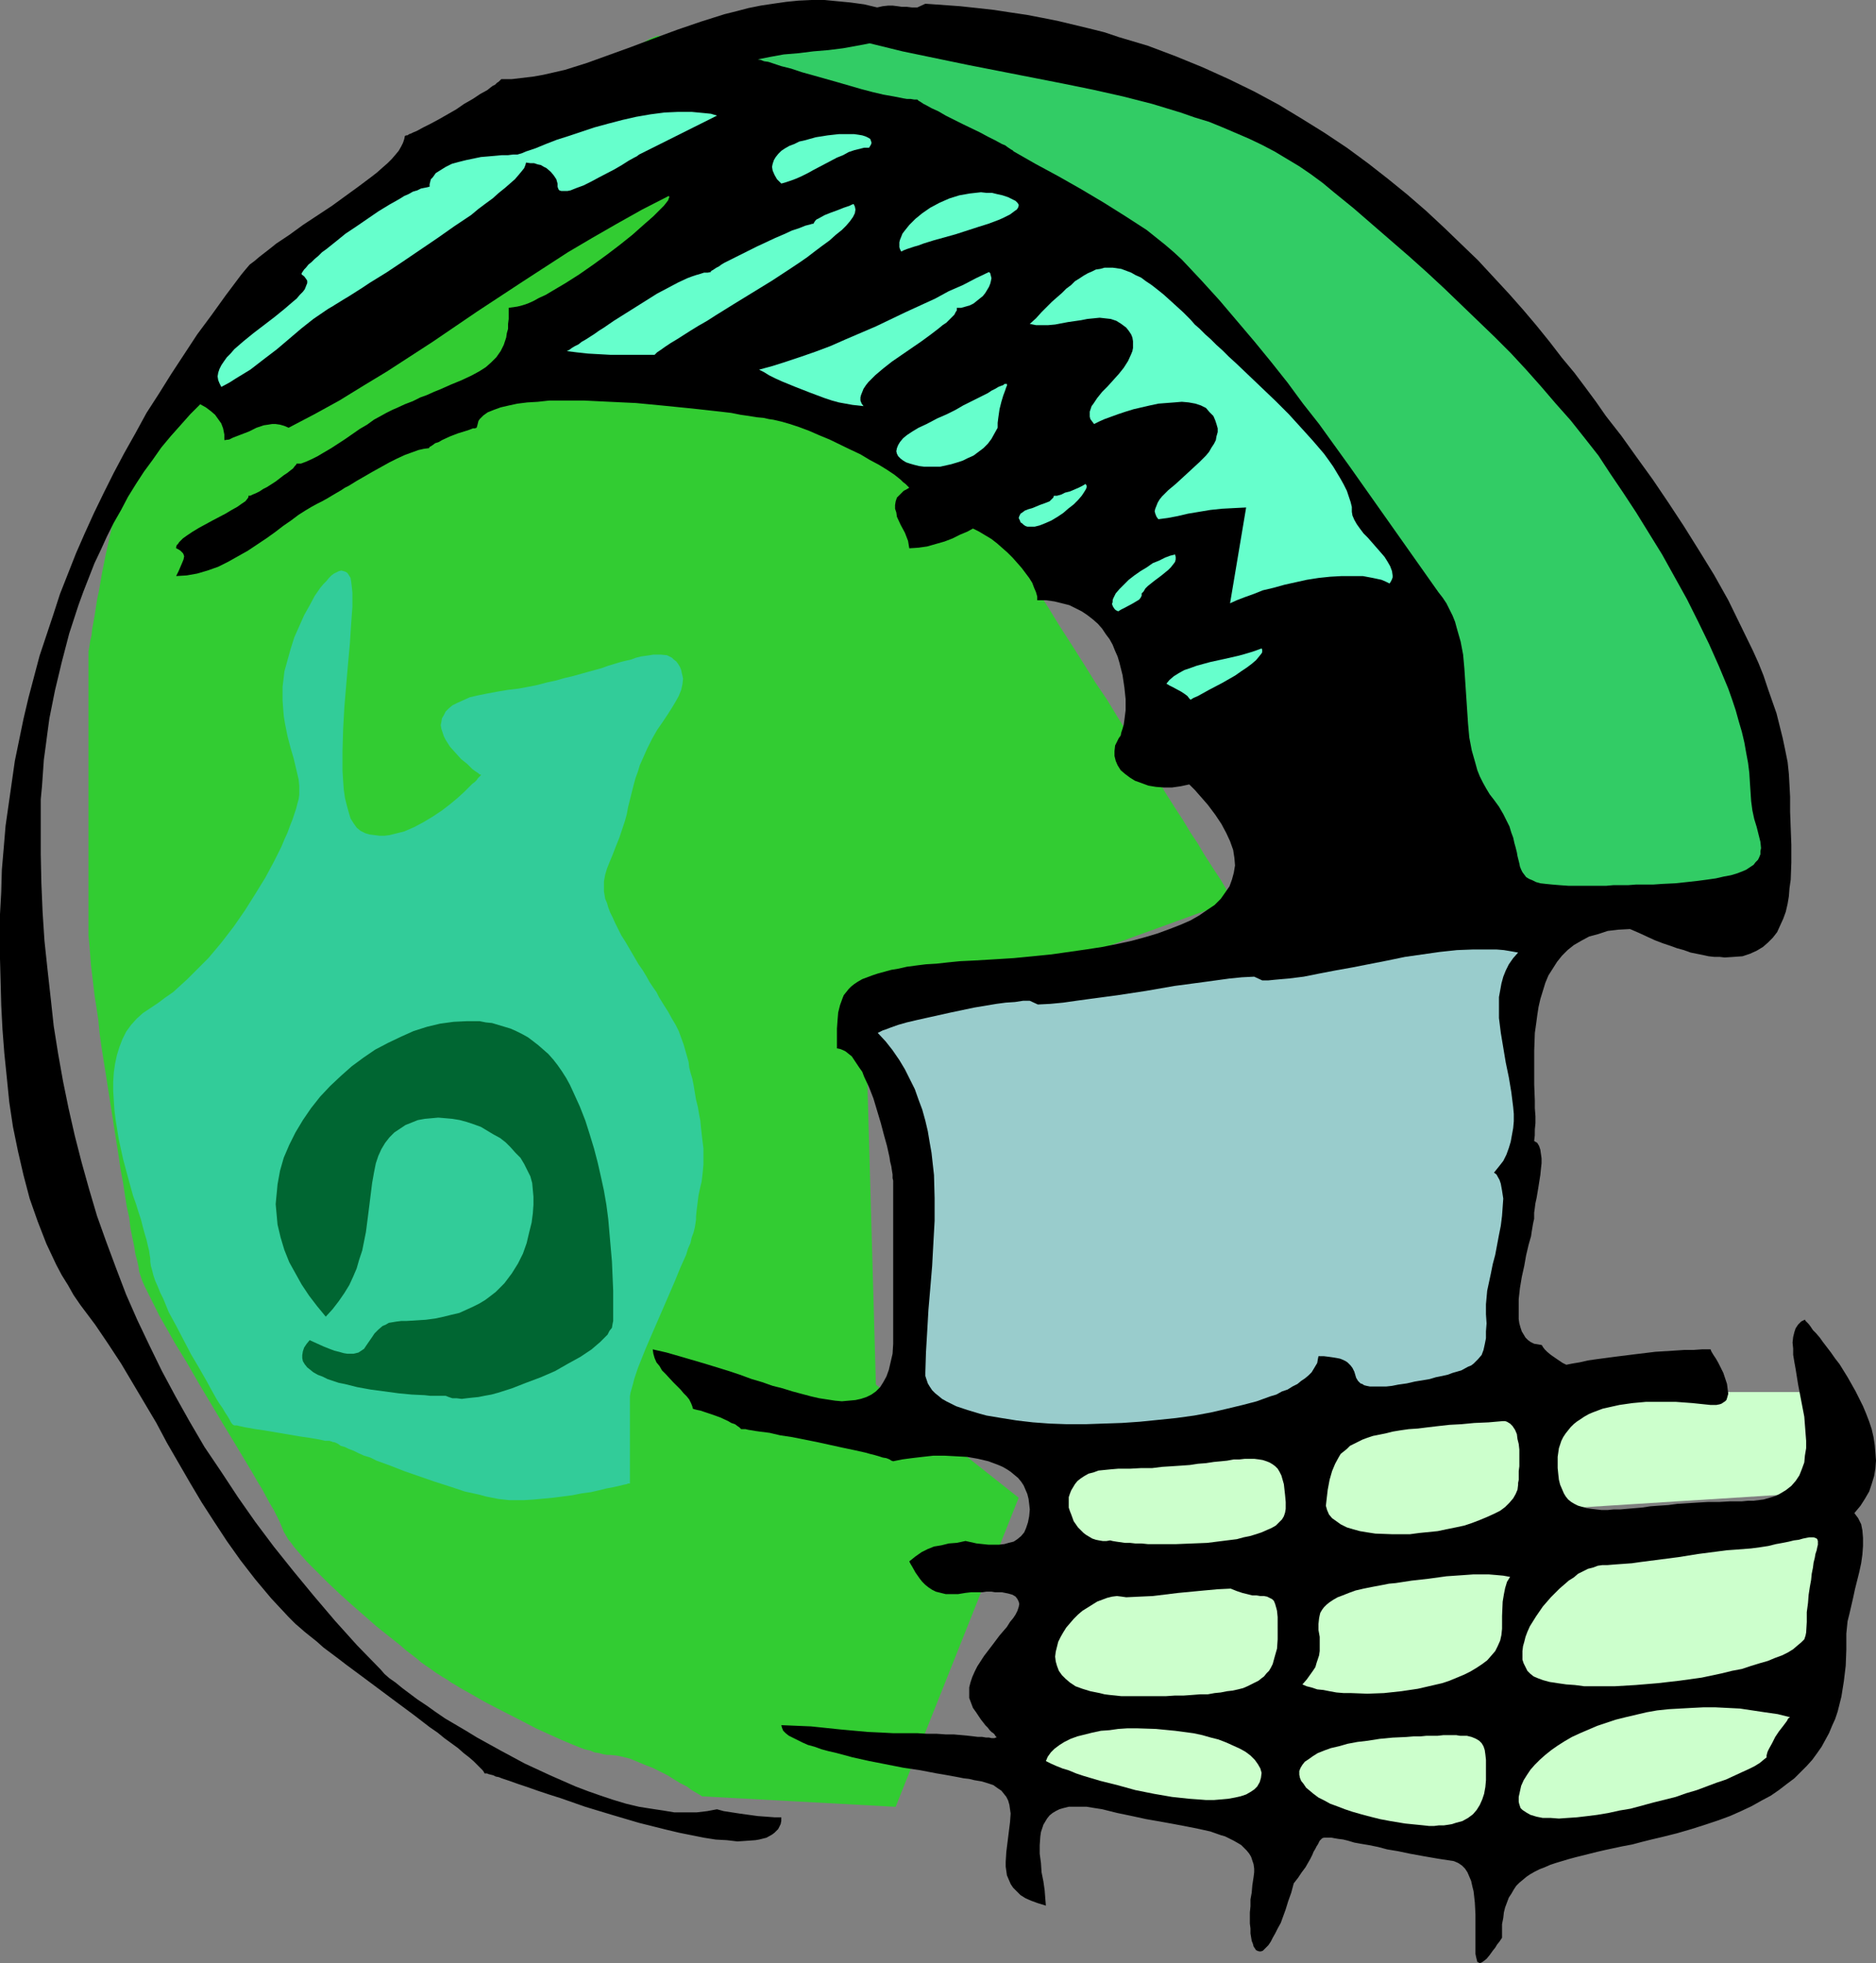 <?xml version="1.0" encoding="UTF-8" standalone="no"?>
<svg
   version="1.0"
   width="129.766mm"
   height="135.802mm"
   id="svg25"
   sodipodi:docname="Football - Helmet 3.wmf"
   xmlns:inkscape="http://www.inkscape.org/namespaces/inkscape"
   xmlns:sodipodi="http://sodipodi.sourceforge.net/DTD/sodipodi-0.dtd"
   xmlns="http://www.w3.org/2000/svg"
   xmlns:svg="http://www.w3.org/2000/svg">
  <rect width="100%" height="100%" fill="#808080" stroke="none"/>
  <sodipodi:namedview
     id="namedview25"
     pagecolor="#ffffff"
     bordercolor="#000000"
     borderopacity="0.25"
     inkscape:showpageshadow="2"
     inkscape:pageopacity="0.0"
     inkscape:pagecheckerboard="0"
     inkscape:deskcolor="#d1d1d1"
     inkscape:document-units="mm" />
  <defs
     id="defs1">
    <pattern
       id="WMFhbasepattern"
       patternUnits="userSpaceOnUse"
       width="6"
       height="6"
       x="0"
       y="0" />
  </defs>
  <path
     style="fill:#ccffcc;fill-opacity:1;fill-rule:evenodd;stroke:none"
     d="m 407.232,394.485 v -0.162 l -0.162,-0.323 -0.162,-0.323 -0.323,-0.485 -0.162,-0.808 -0.323,-0.808 -0.485,-0.97 -0.323,-0.97 -0.808,-2.263 -0.97,-2.586 -0.97,-2.747 -0.808,-2.909 -0.646,-2.747 -0.646,-2.747 -0.323,-2.586 -0.162,-1.293 v -2.101 l 0.162,-0.97 0.162,-0.808 0.323,-0.646 0.485,-0.646 0.485,-0.323 0.646,-0.323 h 0.646 73.528 v 26.181 z"
     id="path1" />
  <path
     style="fill:#32cc32;fill-opacity:1;fill-rule:evenodd;stroke:none"
     d="m 234.158,472.38 -50.742,-2.747 v -0.162 h -0.162 l -0.162,-0.162 -0.323,-0.162 -0.808,-0.485 -1.131,-0.646 -1.293,-0.97 -1.616,-0.808 -1.616,-0.97 -1.778,-1.131 -3.878,-1.939 -2.101,-0.808 -1.939,-0.808 -1.939,-0.808 -1.939,-0.485 -1.616,-0.323 -1.616,-0.162 h -0.808 l -0.97,-0.162 -1.131,-0.323 -1.131,-0.162 -1.131,-0.485 -1.454,-0.323 -1.293,-0.485 -1.616,-0.646 -3.07,-1.293 -3.232,-1.454 -3.555,-1.616 -3.394,-1.778 -6.949,-3.555 -3.394,-1.778 -3.07,-1.778 -2.909,-1.616 -1.293,-0.808 -1.131,-0.646 -1.131,-0.808 -1.131,-0.646 -0.97,-0.646 -0.808,-0.485 -0.646,-0.485 -1.131,-0.808 -0.97,-0.646 -1.131,-0.808 -1.131,-0.97 -1.454,-1.131 -1.293,-0.97 -1.454,-1.293 -3.07,-2.424 -3.232,-2.586 -6.464,-5.656 -3.232,-2.909 -3.07,-2.909 -2.909,-2.909 -1.293,-1.293 -1.293,-1.293 -1.131,-1.293 -1.131,-1.293 -0.97,-1.131 -0.808,-1.131 -0.808,-0.97 -0.646,-1.131 -0.485,-0.808 -0.323,-0.808 -0.323,-0.808 -0.485,-1.131 -0.646,-1.293 -0.808,-1.616 -0.97,-1.616 -0.97,-1.778 -1.131,-2.101 -1.293,-2.101 -1.293,-2.263 -1.454,-2.424 -1.454,-2.424 -1.454,-2.424 -3.232,-5.333 -6.464,-10.828 -3.07,-5.333 -3.07,-5.01 -1.454,-2.586 -1.293,-2.263 -1.293,-2.263 -1.131,-2.263 -0.97,-1.939 -0.97,-1.939 -0.808,-1.616 -0.646,-1.454 -0.485,-1.454 -0.323,-0.97 -0.162,-1.293 -0.323,-1.454 -0.485,-1.778 -0.323,-2.101 -0.485,-2.263 -0.485,-2.424 -0.323,-2.747 -0.646,-2.909 -0.485,-3.071 -0.485,-3.232 -0.646,-3.394 -0.485,-3.394 -1.131,-7.111 -1.131,-7.272 -1.131,-7.272 -1.131,-7.111 -0.485,-3.555 -0.323,-3.394 -0.485,-3.232 -0.485,-3.071 -0.323,-2.747 -0.323,-2.747 -0.323,-2.586 -0.162,-2.263 -0.162,-2.101 -0.162,-1.778 -0.162,-1.454 v -1.131 -2.586 -1.778 -66.744 -0.97 -0.646 -0.162 -0.323 l 0.162,-0.808 0.162,-0.97 0.162,-1.131 0.323,-1.293 0.162,-1.616 0.323,-1.778 0.323,-1.778 0.323,-2.101 0.323,-2.101 0.485,-2.263 0.808,-4.687 0.97,-4.848 1.131,-5.01 0.97,-4.687 1.131,-4.525 0.646,-2.263 0.485,-1.939 0.646,-1.778 0.485,-1.778 0.646,-1.616 0.485,-1.293 0.485,-1.131 0.646,-0.97 0.485,-0.646 0.485,-0.323 0.323,-0.162 0.323,-0.323 0.646,-0.323 0.485,-0.323 1.293,-0.97 0.808,-0.646 0.808,-0.646 1.778,-1.454 2.262,-1.616 2.424,-1.939 2.424,-2.101 2.909,-2.263 2.909,-2.263 3.07,-2.586 3.07,-2.586 3.394,-2.747 3.394,-2.747 13.736,-11.151 6.626,-5.656 3.394,-2.586 3.07,-2.747 3.07,-2.424 2.909,-2.263 2.747,-2.263 2.424,-2.101 2.424,-1.778 2.101,-1.616 0.808,-0.808 0.97,-0.646 0.808,-0.646 0.646,-0.646 0.646,-0.485 0.646,-0.323 0.485,-0.485 0.485,-0.162 0.808,-0.646 0.97,-0.808 1.293,-0.97 1.293,-1.131 1.454,-1.131 1.616,-1.454 1.778,-1.454 1.778,-1.616 1.939,-1.616 1.939,-1.616 2.101,-1.778 2.101,-1.939 4.363,-3.717 4.525,-3.717 4.525,-3.879 4.363,-3.555 2.262,-1.616 2.101,-1.616 1.939,-1.454 1.939,-1.616 1.778,-1.293 1.778,-1.131 1.616,-0.97 1.454,-0.808 1.454,-0.808 1.131,-0.485 0.97,-0.323 h 0.97 0.162 l 0.323,0.162 0.162,0.162 0.323,0.323 0.485,0.323 0.485,0.485 0.485,0.485 0.485,0.485 1.131,1.454 1.454,1.616 1.454,1.939 1.616,2.263 1.939,2.424 1.939,2.586 2.101,3.071 2.101,3.071 2.424,3.232 2.424,3.555 2.586,3.717 2.586,3.879 2.747,4.04 2.747,4.202 3.07,4.525 2.909,4.363 3.07,4.687 3.232,4.687 3.07,4.848 3.232,4.848 6.626,10.181 6.787,10.343 6.787,10.505 13.574,21.171 6.787,10.505 6.626,10.343 3.232,5.01 3.07,5.01 3.232,5.01 3.07,4.848 2.909,4.687 3.07,4.525 2.747,4.525 2.747,4.363 2.747,4.202 2.586,4.04 2.424,3.879 2.262,3.717 2.262,3.555 2.101,3.232 1.939,3.232 1.939,2.909 1.616,2.747 1.454,2.263 1.454,2.263 1.293,1.939 0.97,1.616 0.808,1.454 0.485,0.646 0.646,0.97 0.323,0.485 0.162,0.323 v 0 0.162 l -95.99,34.907 2.586,91.632 37.33,29.574 z"
     id="path2" />
  <path
     style="fill:#000000;fill-opacity:1;fill-rule:evenodd;stroke:none"
     d="m 82.901,131.711 1.293,-0.646 1.454,-0.808 1.616,-0.97 1.939,-1.131 0.97,-0.646 0.97,-0.485 2.101,-1.293 4.202,-2.424 4.363,-2.424 1.939,-0.97 2.101,-0.97 1.778,-0.646 1.778,-0.646 1.454,-0.323 1.293,-0.162 0.162,-0.323 0.323,-0.162 0.485,-0.323 0.646,-0.485 0.97,-0.323 0.808,-0.485 2.101,-0.97 2.101,-0.808 2.101,-0.646 0.97,-0.323 0.808,-0.323 h 0.485 l 0.485,-0.162 0.162,-0.485 0.162,-0.646 0.162,-0.646 0.323,-0.485 0.485,-0.485 0.485,-0.485 1.131,-0.808 1.616,-0.646 1.778,-0.646 2.101,-0.485 2.262,-0.485 2.586,-0.323 2.747,-0.162 2.909,-0.323 h 2.909 3.07 3.394 l 6.626,0.323 6.787,0.323 6.787,0.646 6.464,0.646 3.07,0.323 2.909,0.323 2.909,0.323 2.747,0.323 2.424,0.485 2.262,0.323 1.939,0.323 1.778,0.162 1.454,0.323 1.131,0.162 2.101,0.485 2.262,0.646 2.424,0.808 2.586,0.97 2.586,1.131 2.747,1.131 5.333,2.586 2.747,1.293 2.424,1.454 2.424,1.293 2.101,1.293 1.939,1.293 1.616,1.293 0.646,0.646 0.646,0.485 0.485,0.485 0.485,0.485 -0.808,0.485 -0.646,0.323 -0.97,0.97 -0.808,0.808 -0.323,0.97 -0.162,0.97 v 0.97 l 0.323,0.97 0.162,1.131 0.97,2.101 1.131,2.101 0.808,2.101 0.162,0.97 0.162,0.97 2.424,-0.162 2.262,-0.323 2.262,-0.646 2.262,-0.646 2.101,-0.808 1.939,-0.97 1.939,-0.808 1.454,-0.808 1.616,0.808 1.616,0.97 1.616,0.97 1.454,1.131 2.747,2.424 1.293,1.293 1.293,1.454 1.131,1.293 0.97,1.293 0.97,1.293 0.808,1.293 0.485,1.293 0.485,1.131 0.323,1.131 v 0.97 h 2.262 l 2.262,0.323 1.939,0.485 1.939,0.485 1.616,0.808 1.616,0.808 1.454,0.97 1.454,1.131 1.293,1.131 1.131,1.293 0.97,1.454 0.97,1.293 0.808,1.454 0.646,1.616 0.646,1.454 0.485,1.616 0.808,3.232 0.485,3.232 0.323,3.071 v 2.909 l -0.162,1.293 -0.162,1.293 -0.162,1.131 -0.323,1.131 -0.323,0.97 -0.162,0.808 -0.485,0.646 -0.323,0.646 -0.646,1.293 -0.162,1.454 v 1.293 l 0.323,1.293 0.485,1.131 0.808,1.293 1.131,0.97 1.293,0.97 1.293,0.808 1.778,0.646 1.778,0.646 1.939,0.323 2.101,0.162 h 2.101 l 2.262,-0.323 2.262,-0.485 1.454,1.454 1.131,1.293 2.262,2.586 1.939,2.586 1.616,2.424 1.293,2.424 0.97,2.101 0.808,2.263 0.323,2.101 0.162,1.939 -0.323,1.939 -0.485,1.778 -0.646,1.778 -1.131,1.616 -1.131,1.616 -1.616,1.616 -1.939,1.293 -2.101,1.454 -2.262,1.293 -2.586,1.131 -2.909,1.131 -3.07,1.131 -3.232,0.97 -3.555,0.97 -3.717,0.808 -4.04,0.808 -4.202,0.646 -4.525,0.646 -4.525,0.646 -4.848,0.485 -5.01,0.485 -5.171,0.323 -5.494,0.323 -3.394,0.162 -3.232,0.323 -2.909,0.323 -2.747,0.162 -2.586,0.323 -2.424,0.323 -2.101,0.485 -1.939,0.323 -1.778,0.485 -1.778,0.485 -1.454,0.485 -1.293,0.485 -1.293,0.485 -1.131,0.646 -0.97,0.646 -0.808,0.646 -0.646,0.646 -0.646,0.808 -0.646,0.808 -0.323,0.808 -0.646,1.778 -0.485,1.939 -0.162,1.939 -0.162,2.263 v 5.171 l 0.808,0.162 0.808,0.323 0.646,0.323 0.808,0.646 0.808,0.646 0.646,0.97 0.646,0.97 0.646,0.97 0.808,1.131 0.485,1.293 1.293,2.747 1.131,2.909 0.97,3.232 0.97,3.232 0.808,3.071 0.808,2.909 0.646,2.909 0.162,1.131 0.323,1.293 0.162,1.131 0.162,0.97 v 0.97 l 0.162,0.646 v 0.646 0.485 38.786 2.747 l -0.162,2.586 -0.485,2.101 -0.485,2.101 -0.646,1.778 -0.808,1.454 -0.808,1.293 -1.131,1.131 -1.131,0.808 -1.293,0.646 -1.454,0.485 -1.454,0.323 -1.778,0.162 -1.778,0.162 -1.778,-0.162 -2.101,-0.323 -2.101,-0.323 -2.101,-0.485 -2.424,-0.646 -2.424,-0.646 -2.586,-0.808 -2.586,-0.646 -2.747,-0.97 -2.747,-0.808 -3.07,-1.131 -2.909,-0.97 -6.302,-1.939 -6.626,-1.939 -3.394,-0.97 -3.555,-0.808 0.162,1.131 0.323,1.131 0.485,1.131 0.808,0.97 0.646,1.131 0.97,0.97 1.939,2.101 0.97,0.97 0.97,0.97 0.808,0.97 0.808,0.808 0.646,0.808 0.485,0.97 0.323,0.808 0.162,0.646 0.485,0.162 0.646,0.162 0.808,0.162 0.97,0.323 1.939,0.646 2.262,0.808 2.101,0.97 0.808,0.485 0.97,0.323 0.646,0.485 0.485,0.323 0.323,0.323 0.162,0.162 h 0.485 0.646 l 0.646,0.162 0.97,0.162 0.97,0.162 1.131,0.162 1.293,0.162 1.293,0.162 2.747,0.646 3.232,0.485 3.232,0.646 3.232,0.646 6.626,1.454 3.07,0.646 2.909,0.646 1.131,0.323 1.293,0.323 1.131,0.323 0.97,0.323 0.97,0.162 0.808,0.323 0.485,0.323 0.485,0.162 2.424,-0.485 2.424,-0.323 2.747,-0.323 2.909,-0.323 h 2.909 l 3.07,0.162 2.909,0.162 2.747,0.485 2.747,0.646 2.586,0.97 1.131,0.485 1.131,0.646 0.97,0.646 0.97,0.808 0.97,0.808 0.808,0.97 0.646,0.97 0.485,1.131 0.485,1.131 0.323,1.293 0.162,1.293 0.162,1.454 -0.162,1.778 -0.323,1.616 -0.485,1.454 -0.485,1.131 -0.808,0.97 -0.97,0.808 -0.97,0.646 -1.293,0.323 -1.131,0.323 -1.454,0.162 h -1.293 -1.454 l -3.07,-0.323 -2.909,-0.646 -2.262,0.485 -2.101,0.162 -1.939,0.485 -1.939,0.323 -1.616,0.646 -1.616,0.808 -1.616,1.131 -0.808,0.646 -0.808,0.646 0.323,0.646 0.485,0.808 0.808,1.454 1.131,1.616 0.646,0.808 0.808,0.808 0.808,0.646 0.97,0.646 0.97,0.485 1.293,0.323 1.293,0.323 h 1.616 1.616 l 1.939,-0.323 1.454,-0.162 h 1.454 1.454 l 1.131,-0.162 h 1.293 l 0.97,0.162 h 0.97 0.808 l 0.808,0.162 0.808,0.162 1.131,0.323 0.808,0.485 0.485,0.646 0.323,0.646 0.162,0.646 -0.162,0.808 -0.323,0.97 -0.485,0.97 -0.646,0.97 -0.808,0.97 -0.808,1.293 -0.97,1.131 -0.97,1.131 -1.939,2.586 -2.101,2.747 -1.778,2.747 -0.646,1.293 -0.646,1.454 -0.485,1.454 -0.323,1.293 v 1.454 1.293 l 0.485,1.293 0.485,1.293 0.808,1.131 0.646,0.97 0.646,0.97 0.646,0.808 0.485,0.646 0.646,0.646 0.485,0.646 0.485,0.485 0.485,0.323 0.323,0.323 0.162,0.323 0.162,0.162 0.162,0.162 v 0.162 h -0.162 l -0.323,0.162 h -0.808 l -0.646,-0.162 h -0.808 l -0.97,-0.162 h -1.131 l -1.293,-0.162 -1.454,-0.162 -1.778,-0.162 -1.778,-0.162 h -2.101 l -2.262,-0.162 h -2.586 l -2.586,-0.162 h -3.07 -3.232 l -3.07,-0.162 -3.555,-0.162 -3.555,-0.323 -3.555,-0.323 -7.757,-0.808 -3.878,-0.162 -3.878,-0.162 0.162,0.646 0.323,0.808 0.646,0.646 0.808,0.646 0.97,0.485 1.293,0.646 1.293,0.646 1.454,0.646 1.778,0.485 1.778,0.646 1.778,0.485 2.101,0.485 4.202,1.131 4.363,0.97 9.05,1.778 4.363,0.646 4.202,0.808 1.939,0.323 1.778,0.323 1.778,0.323 1.616,0.323 1.454,0.162 1.293,0.323 0.97,0.162 0.97,0.162 1.616,0.485 1.454,0.485 1.131,0.808 0.97,0.646 0.646,0.808 0.646,0.808 0.485,0.97 0.323,1.131 0.162,1.131 0.162,1.131 -0.162,2.263 -0.323,2.586 -0.323,2.586 -0.323,2.586 -0.162,2.586 v 1.293 l 0.162,1.131 0.162,1.131 0.485,1.131 0.485,1.131 0.646,0.97 0.97,0.97 0.97,0.97 1.293,0.808 1.454,0.646 1.778,0.646 2.101,0.646 -0.162,-1.939 -0.162,-2.101 -0.323,-2.263 -0.485,-2.424 -0.162,-2.424 -0.323,-2.424 v -2.263 l 0.162,-2.263 0.162,-1.131 0.323,-0.97 0.323,-0.97 0.485,-0.808 0.485,-0.808 0.646,-0.808 0.808,-0.646 0.808,-0.485 0.97,-0.485 1.131,-0.323 1.293,-0.323 h 1.293 1.616 1.778 l 1.939,0.323 2.101,0.323 3.878,0.97 3.878,0.808 3.717,0.808 3.717,0.646 3.555,0.646 3.394,0.646 3.232,0.646 2.909,0.646 2.747,0.97 1.131,0.323 1.293,0.646 0.97,0.485 1.131,0.646 0.808,0.485 0.808,0.808 0.646,0.646 0.646,0.808 0.485,0.808 0.323,0.97 0.323,0.97 0.162,1.131 v 0.97 l -0.162,1.293 -0.323,2.101 -0.162,1.939 -0.323,1.778 v 1.778 l -0.162,1.616 v 1.454 1.454 l 0.162,1.293 v 1.293 l 0.162,0.97 0.162,0.97 0.323,0.808 0.162,0.646 0.323,0.485 0.323,0.485 0.323,0.162 0.485,0.162 h 0.485 l 0.485,-0.162 0.485,-0.485 0.485,-0.485 0.485,-0.485 0.646,-0.97 0.485,-0.97 0.646,-1.131 0.646,-1.293 0.808,-1.454 0.646,-1.778 0.646,-1.778 0.646,-2.101 0.808,-2.263 0.646,-2.424 1.131,-1.454 0.97,-1.454 0.97,-1.293 0.646,-1.131 0.646,-1.131 0.485,-0.97 0.323,-0.808 0.485,-0.808 0.323,-0.646 0.323,-0.485 0.485,-0.97 0.323,-0.323 0.323,-0.323 0.485,-0.162 h 0.646 0.485 0.808 l 0.808,0.162 0.97,0.162 1.293,0.162 1.293,0.323 1.616,0.485 1.778,0.323 1.939,0.323 2.424,0.485 2.424,0.646 2.909,0.485 3.07,0.646 3.555,0.646 3.717,0.646 2.101,0.323 2.101,0.323 1.131,0.485 0.97,0.646 0.808,0.808 0.646,0.97 0.485,1.131 0.485,1.131 0.323,1.454 0.323,1.293 0.323,2.909 0.162,3.071 v 2.909 2.909 3.555 0.97 l 0.162,0.808 0.162,0.646 0.162,0.646 0.323,0.162 0.323,0.162 0.485,-0.162 0.485,-0.323 0.808,-0.646 0.808,-0.97 0.808,-1.131 0.646,-0.808 0.485,-0.808 0.646,-0.808 0.646,-0.97 v -1.939 -1.616 l 0.323,-1.616 0.162,-1.454 0.323,-1.293 0.485,-1.293 0.485,-1.293 0.646,-0.97 0.646,-1.131 0.646,-0.97 0.808,-0.808 0.97,-0.808 0.97,-0.808 0.97,-0.646 1.131,-0.646 1.293,-0.646 1.293,-0.485 1.454,-0.646 1.454,-0.485 1.616,-0.485 1.616,-0.485 1.778,-0.485 3.878,-0.97 1.939,-0.485 2.101,-0.485 4.525,-0.97 2.586,-0.485 2.424,-0.646 2.586,-0.646 2.747,-0.646 3.878,-0.97 3.878,-1.131 3.555,-1.131 3.394,-1.131 3.07,-1.131 2.909,-1.293 2.747,-1.293 2.586,-1.454 2.424,-1.293 2.101,-1.454 2.101,-1.616 1.939,-1.454 1.616,-1.616 1.616,-1.616 1.454,-1.616 1.293,-1.778 1.131,-1.616 0.97,-1.778 0.97,-1.778 0.808,-1.939 0.808,-1.778 0.646,-1.939 0.485,-1.939 0.485,-1.939 0.646,-4.04 0.485,-4.04 0.162,-4.202 v -4.202 l 0.162,-1.616 0.162,-1.616 0.485,-1.939 0.485,-2.101 0.485,-2.101 0.485,-2.263 1.131,-4.525 0.485,-2.263 0.323,-2.263 0.162,-2.263 v -2.101 l -0.162,-1.939 -0.323,-1.616 -0.808,-1.616 -0.485,-0.646 -0.485,-0.646 1.616,-1.939 1.131,-1.778 1.131,-1.939 0.646,-1.939 0.646,-2.101 0.323,-1.939 0.162,-2.101 -0.162,-2.101 -0.162,-1.939 -0.323,-2.101 -0.485,-2.101 -0.646,-1.939 -0.808,-2.101 -0.808,-1.939 -1.939,-3.879 -2.101,-3.717 -2.101,-3.394 -1.131,-1.454 -1.131,-1.616 -2.101,-2.747 -0.808,-1.131 -0.97,-1.131 -0.808,-0.808 -0.646,-0.97 -0.485,-0.646 -0.485,-0.485 -0.323,-0.323 -0.162,-0.323 -0.97,0.485 -0.808,0.808 -0.646,0.97 -0.323,0.97 -0.323,1.293 -0.162,1.454 0.162,1.616 v 1.616 l 0.323,1.939 0.323,1.778 0.646,4.04 0.808,4.202 0.808,4.202 0.162,2.101 0.162,2.101 0.162,2.101 v 1.939 l -0.323,1.939 -0.162,1.778 -0.646,1.778 -0.646,1.616 -0.97,1.454 -1.131,1.293 -1.454,1.131 -1.616,0.97 -0.97,0.485 -0.97,0.323 -1.131,0.323 -1.131,0.323 -1.293,0.162 -1.293,0.162 h -1.454 l -1.616,0.162 h -3.07 l -2.909,0.162 h -2.909 l -2.747,0.162 -2.586,0.162 -2.586,0.162 -2.424,0.323 -2.424,0.162 -2.262,0.162 -2.101,0.323 -1.939,0.162 -1.939,0.162 -1.778,0.162 h -1.778 l -1.616,0.162 h -1.616 l -1.454,-0.162 -1.293,-0.162 -1.131,-0.162 -1.131,-0.323 -1.131,-0.323 -0.97,-0.485 -0.808,-0.485 -0.808,-0.646 -0.646,-0.808 -0.485,-0.808 -0.485,-1.131 -0.485,-1.131 -0.323,-1.293 -0.162,-1.454 -0.162,-1.616 v -1.778 -1.131 l 0.162,-1.131 0.162,-1.131 0.323,-0.97 0.323,-0.97 0.485,-0.97 0.646,-0.97 0.646,-0.808 0.646,-0.808 0.808,-0.808 0.808,-0.646 0.97,-0.646 0.97,-0.646 1.131,-0.646 1.131,-0.485 1.293,-0.485 1.293,-0.485 1.454,-0.323 2.909,-0.646 3.394,-0.485 3.555,-0.323 h 3.717 4.04 l 4.363,0.323 4.686,0.485 h 0.808 0.808 l 0.808,-0.162 0.485,-0.162 0.485,-0.323 0.485,-0.323 0.323,-0.323 0.162,-0.485 0.323,-1.131 -0.162,-1.293 -0.162,-1.293 -0.485,-1.454 -0.485,-1.454 -0.646,-1.293 -0.646,-1.293 -0.646,-1.131 -0.646,-0.97 -0.485,-0.808 -0.162,-0.323 v -0.162 l -0.162,-0.162 v 0 h -2.101 l -2.262,0.162 h -2.424 l -2.424,0.162 -5.171,0.323 -5.333,0.646 -5.171,0.646 -2.424,0.323 -2.424,0.323 -2.262,0.323 -2.101,0.485 -1.939,0.323 -1.616,0.323 -0.97,-0.485 -0.97,-0.646 -2.101,-1.454 -0.97,-0.808 -0.646,-0.646 -0.485,-0.646 -0.162,-0.323 -0.162,-0.162 -0.97,-0.162 -0.97,-0.162 -0.97,-0.485 -0.646,-0.485 -0.646,-0.646 -0.485,-0.808 -0.485,-0.808 -0.323,-0.97 -0.323,-1.131 -0.162,-1.131 v -1.131 -1.293 -2.747 l 0.323,-2.909 0.485,-2.909 0.646,-2.909 0.485,-2.747 0.646,-2.747 0.646,-2.263 0.162,-1.131 0.162,-0.97 0.162,-0.97 0.162,-0.808 0.162,-0.646 v -0.485 -1.131 l 0.162,-1.131 0.162,-1.293 0.323,-1.454 0.485,-2.909 0.485,-3.071 0.162,-1.616 0.162,-1.454 v -1.293 l -0.162,-1.131 -0.162,-1.131 -0.323,-0.97 -0.485,-0.808 -0.808,-0.485 0.162,-1.454 V 295.258 l 0.162,-1.616 v -1.778 l -0.162,-2.101 v -1.939 l -0.162,-4.202 v -4.525 -4.525 l 0.162,-4.525 0.323,-2.263 0.323,-2.424 0.323,-2.101 0.485,-2.101 0.646,-2.101 0.646,-2.101 0.808,-1.939 1.131,-1.778 1.131,-1.778 1.293,-1.616 1.454,-1.454 1.616,-1.293 1.939,-1.131 2.101,-1.131 2.424,-0.646 2.424,-0.808 2.747,-0.323 3.07,-0.162 2.262,0.97 2.101,0.97 2.101,0.97 2.101,0.808 1.939,0.646 1.778,0.646 1.778,0.485 1.778,0.646 1.616,0.323 1.616,0.323 1.454,0.323 1.454,0.162 h 1.454 l 1.293,0.162 2.424,-0.162 2.262,-0.162 1.939,-0.646 1.778,-0.808 1.616,-0.97 1.293,-1.131 1.293,-1.293 1.131,-1.454 0.808,-1.778 0.808,-1.778 0.646,-1.778 0.485,-2.101 0.323,-1.939 0.162,-2.101 0.323,-2.263 0.162,-4.525 v -4.525 l -0.162,-4.363 -0.162,-4.363 v -1.939 -1.939 l -0.162,-3.071 -0.162,-2.909 -0.323,-3.071 -0.646,-3.232 -0.646,-3.071 -0.808,-3.232 -0.808,-3.232 -1.131,-3.232 -1.131,-3.232 -1.131,-3.394 -1.293,-3.232 -1.454,-3.232 -3.232,-6.626 -3.232,-6.626 -3.717,-6.626 -3.878,-6.303 -4.04,-6.464 -4.04,-6.141 -4.04,-5.979 -4.202,-5.818 -4.04,-5.656 -4.04,-5.171 -2.586,-3.717 -2.747,-3.717 -2.909,-3.879 -3.232,-3.879 -3.232,-4.202 -3.394,-4.202 -3.555,-4.202 -3.717,-4.202 -4.04,-4.363 -4.04,-4.363 -4.363,-4.202 -4.525,-4.363 -4.686,-4.363 -4.848,-4.202 -5.171,-4.202 -5.171,-4.04 -5.494,-4.04 -5.818,-3.879 -5.979,-3.717 -6.141,-3.717 -6.302,-3.394 -6.626,-3.232 -6.787,-3.071 -7.11,-2.909 -7.272,-2.747 -7.595,-2.263 -3.878,-1.293 -3.878,-0.97 -4.04,-0.97 -4.04,-0.97 -4.04,-0.808 -4.202,-0.808 -4.363,-0.646 -4.202,-0.646 -4.363,-0.485 -4.525,-0.485 -4.525,-0.323 -4.525,-0.323 -2.101,0.97 h -1.454 l -1.293,-0.162 h -1.293 l -1.131,-0.162 -1.293,-0.162 h -1.131 l -1.454,0.162 -1.454,0.323 -3.394,-0.808 -3.555,-0.485 -3.394,-0.323 L 215.574,0 h -3.394 l -3.394,0.162 -3.232,0.323 -3.394,0.485 -3.232,0.485 -3.232,0.646 -3.07,0.808 -3.232,0.808 -6.141,1.939 -6.141,2.101 -6.141,2.263 -5.979,2.263 -5.818,2.101 -5.818,2.101 -5.656,1.778 -5.656,1.293 -2.747,0.485 -2.747,0.323 -2.747,0.323 h -2.747 l -0.162,0.162 -0.162,0.162 -0.323,0.323 -0.485,0.323 -0.485,0.485 -0.646,0.323 -0.646,0.485 -0.808,0.646 -1.778,0.97 -1.939,1.293 -2.262,1.293 -2.101,1.454 -4.525,2.586 -2.101,1.131 -1.939,0.97 -1.778,0.97 -0.808,0.323 -0.646,0.323 -0.485,0.162 -0.485,0.323 h -0.323 l -0.323,0.162 -0.162,0.808 -0.323,0.97 -0.485,0.97 -0.646,1.131 -0.808,0.97 -0.97,1.131 -1.131,1.131 -1.293,1.131 -1.454,1.293 -1.454,1.131 -3.232,2.424 -3.555,2.586 -3.555,2.586 -7.595,5.01 -3.555,2.586 -3.394,2.263 -1.616,1.293 -1.454,1.131 -1.454,1.131 -1.131,0.97 -1.293,0.97 -0.97,1.131 -0.808,0.97 -0.646,0.808 -3.878,5.171 -3.717,5.171 -3.717,5.01 -3.394,5.171 -3.394,5.171 -3.232,5.171 -3.232,5.01 -2.909,5.333 -2.909,5.171 -2.747,5.171 -2.586,5.171 -2.586,5.333 -2.424,5.333 -2.262,5.171 -2.101,5.333 -2.101,5.333 -1.778,5.495 -1.778,5.333 -1.778,5.333 -1.454,5.495 -1.454,5.495 -1.293,5.495 -1.131,5.495 -1.131,5.495 -0.808,5.656 -0.808,5.656 -0.808,5.656 -0.485,5.818 -0.485,5.656 -0.162,5.818 L 0,239.018 v 5.818 5.818 l 0.162,5.979 0.162,6.141 0.323,6.303 0.485,6.303 0.646,6.303 0.646,6.464 0.97,6.464 1.293,6.303 1.454,6.303 1.616,6.141 2.101,5.979 1.131,2.909 1.131,2.909 1.293,2.747 1.293,2.747 1.454,2.747 1.616,2.586 1.454,2.586 1.778,2.586 3.878,5.171 3.394,5.01 3.394,5.171 3.07,5.171 6.141,10.343 2.747,5.171 5.979,10.343 3.07,5.171 3.232,5.01 3.394,5.171 3.555,5.01 3.878,5.01 4.202,5.01 2.262,2.424 2.262,2.424 0.808,0.808 0.97,0.97 1.131,0.97 1.293,1.131 1.616,1.293 1.616,1.293 1.616,1.454 1.939,1.454 1.939,1.454 2.101,1.616 4.363,3.232 8.888,6.626 4.363,3.232 4.202,3.232 2.101,1.454 1.778,1.454 1.778,1.293 1.778,1.293 1.454,1.293 1.454,1.131 1.131,0.97 0.97,0.97 0.808,0.808 0.646,0.646 0.323,0.485 0.162,0.323 h 0.162 0.485 l 0.323,0.162 0.646,0.162 0.646,0.162 0.646,0.323 0.808,0.162 0.808,0.323 1.939,0.646 2.262,0.808 2.424,0.808 2.747,0.97 2.909,0.97 3.07,0.97 3.232,1.131 3.232,1.131 6.949,2.101 7.11,2.101 7.11,1.778 3.394,0.808 3.232,0.646 3.232,0.646 3.07,0.485 2.909,0.162 2.747,0.323 2.424,-0.162 2.262,-0.162 0.97,-0.162 1.939,-0.485 1.454,-0.808 0.646,-0.485 0.485,-0.485 0.485,-0.485 0.646,-1.293 0.162,-0.808 v -0.97 h -0.808 -0.97 l -2.101,-0.162 -2.262,-0.162 -4.686,-0.646 -2.101,-0.323 -2.101,-0.323 -1.778,-0.485 -2.586,0.485 -2.747,0.323 h -2.909 -2.909 l -2.909,-0.485 -3.232,-0.485 -3.07,-0.485 -3.394,-0.808 -3.232,-0.97 -3.394,-1.131 -3.232,-1.131 -3.394,-1.293 -6.626,-2.909 -6.626,-3.071 -6.302,-3.394 -6.141,-3.394 -2.909,-1.778 -2.747,-1.616 -2.747,-1.616 -2.586,-1.778 -2.262,-1.616 -2.424,-1.616 -1.939,-1.454 -1.939,-1.454 -1.778,-1.454 -1.616,-1.131 -1.293,-1.131 -0.97,-1.131 -6.141,-6.303 -5.818,-6.464 -5.494,-6.464 -5.333,-6.464 -5.171,-6.464 -4.848,-6.464 -4.525,-6.464 -4.363,-6.626 -4.363,-6.464 -3.878,-6.626 -3.717,-6.626 -3.555,-6.626 -3.232,-6.626 -3.232,-6.788 -2.909,-6.626 -2.586,-6.788 -2.586,-6.949 -2.424,-6.788 -2.101,-7.111 -1.939,-6.949 -1.778,-6.949 -1.616,-7.111 -1.454,-7.111 -1.293,-7.272 -1.131,-7.111 -0.808,-7.434 -0.808,-7.272 -0.808,-7.596 -0.485,-7.434 -0.323,-7.596 -0.162,-7.596 v -7.757 -3.232 -3.394 l 0.323,-3.394 0.485,-6.949 0.485,-3.555 0.485,-3.717 0.485,-3.555 1.454,-7.272 1.778,-7.434 1.939,-7.434 2.424,-7.434 1.293,-3.555 1.454,-3.717 1.454,-3.717 1.616,-3.394 1.616,-3.555 1.778,-3.555 1.939,-3.394 1.778,-3.394 2.101,-3.394 2.101,-3.232 2.262,-3.071 2.262,-3.232 2.424,-2.909 2.586,-2.909 2.586,-2.909 2.586,-2.586 1.454,0.808 1.293,0.97 1.131,0.97 0.808,1.131 0.808,1.131 0.485,1.293 0.323,1.616 v 1.454 l 1.293,-0.162 0.97,-0.485 2.101,-0.808 2.101,-0.808 1.939,-0.97 1.939,-0.646 1.131,-0.162 0.97,-0.162 h 0.97 l 1.131,0.162 1.131,0.323 1.131,0.485 6.787,-3.555 6.464,-3.555 6.302,-3.879 6.141,-3.717 5.979,-3.879 5.979,-3.879 11.635,-7.919 11.797,-7.757 5.979,-3.879 5.979,-3.879 6.302,-3.717 6.464,-3.717 6.626,-3.717 6.949,-3.555 0.162,0.323 -0.162,0.323 -0.162,0.485 -0.485,0.646 -0.646,0.808 -0.808,0.808 -0.97,0.97 -0.97,0.97 -1.293,1.131 -1.293,1.131 -1.454,1.293 -1.454,1.293 -3.232,2.586 -3.394,2.586 -3.555,2.586 -3.717,2.586 -3.555,2.263 -3.555,2.101 -1.616,0.97 -1.778,0.808 -1.454,0.808 -1.454,0.646 -1.454,0.485 -1.293,0.323 -1.131,0.162 -1.131,0.162 v 1.454 1.454 l -0.162,1.293 v 1.293 l -0.323,1.131 -0.162,1.131 -0.646,1.939 -0.808,1.616 -1.131,1.616 -1.293,1.293 -1.454,1.293 -1.778,1.131 -2.101,1.131 -2.424,1.131 -2.747,1.131 -1.454,0.646 -1.454,0.646 -1.616,0.646 -1.778,0.808 -1.778,0.646 -1.939,0.97 -2.101,0.808 -2.101,0.97 -1.131,0.485 -1.616,0.808 -1.454,0.808 -1.778,0.97 -1.778,1.293 -1.939,1.131 -3.717,2.586 -3.717,2.424 -1.939,1.131 -1.616,0.97 -1.616,0.808 -1.454,0.646 -1.293,0.485 h -1.131 l -0.162,0.323 -0.323,0.323 -0.485,0.646 -0.646,0.485 -0.808,0.646 -0.97,0.646 -2.101,1.616 -2.262,1.454 -0.97,0.485 -0.97,0.646 -0.97,0.485 -0.808,0.323 -0.646,0.323 h -0.485 v 0.323 l -0.162,0.323 -0.646,0.808 -0.97,0.646 -1.131,0.808 -1.454,0.808 -1.616,0.97 -3.394,1.778 -3.555,1.939 -1.616,0.97 -1.454,0.97 -1.131,0.808 -0.97,0.97 -0.323,0.485 -0.323,0.323 -0.162,0.485 v 0.323 l 0.646,0.323 0.485,0.323 0.323,0.323 0.323,0.323 0.162,0.323 0.162,0.485 -0.162,0.808 -0.323,0.808 -0.485,1.131 -0.485,1.131 -0.646,1.293 2.747,-0.162 2.747,-0.485 2.747,-0.808 2.747,-0.97 2.586,-1.293 2.586,-1.454 2.586,-1.454 2.424,-1.616 2.424,-1.616 2.262,-1.616 2.101,-1.616 2.101,-1.454 1.939,-1.454 1.778,-1.131 1.616,-0.97 z"
     id="path3" />
  <path
     style="fill:#66ffcc;fill-opacity:1;fill-rule:evenodd;stroke:none"
     d="m 171.134,92.763 h -5.656 -5.979 l -5.818,-0.323 -2.909,-0.323 -2.586,-0.323 0.646,-0.323 0.646,-0.485 0.808,-0.485 0.97,-0.485 0.808,-0.646 1.131,-0.646 2.262,-1.454 1.131,-0.808 1.293,-0.808 2.586,-1.778 5.656,-3.555 5.656,-3.555 2.747,-1.454 2.747,-1.454 2.424,-1.131 1.293,-0.485 0.97,-0.323 1.131,-0.323 0.97,-0.323 h 0.97 l 0.808,-0.162 v -0.162 l 0.162,-0.162 0.323,-0.162 0.485,-0.323 0.485,-0.323 0.646,-0.323 0.646,-0.485 0.808,-0.485 1.939,-0.97 1.939,-0.97 2.262,-1.131 2.262,-1.131 4.848,-2.263 2.262,-0.97 2.101,-0.97 1.939,-0.646 0.808,-0.323 0.808,-0.323 0.646,-0.162 0.646,-0.162 0.485,-0.162 h 0.323 l 0.162,-0.323 0.323,-0.485 0.323,-0.323 0.646,-0.323 1.454,-0.808 1.616,-0.646 1.778,-0.646 1.616,-0.646 1.454,-0.485 0.646,-0.323 0.485,-0.162 0.162,0.323 0.162,0.323 0.162,0.808 -0.162,0.97 -0.485,0.97 -0.808,1.131 -0.97,1.131 -1.131,1.131 -1.616,1.293 -1.616,1.454 -1.778,1.293 -1.939,1.454 -2.101,1.616 -2.101,1.454 -2.424,1.616 -4.686,3.071 -10.019,6.141 -4.686,2.909 -2.262,1.454 -2.262,1.293 -2.101,1.293 -1.778,1.131 -1.778,1.131 -1.616,0.97 -1.454,0.97 -1.131,0.808 -0.97,0.646 z"
     id="path4" />
  <path
     style="fill:#66ffcc;fill-opacity:1;fill-rule:evenodd;stroke:none"
     d="m 225.755,106.177 -1.454,-0.162 -1.454,-0.162 -1.778,-0.323 -1.778,-0.323 -1.778,-0.485 -1.939,-0.646 -3.878,-1.454 -3.717,-1.454 -3.555,-1.454 -1.778,-0.808 -1.616,-0.808 -1.293,-0.808 -1.293,-0.646 3.555,-0.97 3.555,-1.131 3.878,-1.293 3.717,-1.293 3.878,-1.454 4.04,-1.778 7.918,-3.394 7.757,-3.717 7.757,-3.555 3.555,-1.939 3.717,-1.616 3.394,-1.778 3.394,-1.616 0.323,0.323 0.162,0.646 0.162,0.646 -0.162,0.808 -0.162,0.646 -0.323,0.808 -0.485,0.808 -0.485,0.808 -0.646,0.808 -0.808,0.646 -1.616,1.293 -0.97,0.485 -1.131,0.323 -1.131,0.323 h -1.131 v 0.646 l -0.323,0.485 -0.323,0.646 -0.646,0.646 -0.646,0.646 -0.808,0.808 -0.97,0.646 -0.97,0.808 -2.101,1.616 -2.424,1.778 -5.171,3.555 -2.586,1.778 -2.262,1.778 -2.101,1.778 -0.97,0.97 -0.808,0.808 -0.646,0.808 -0.646,0.97 -0.323,0.808 -0.323,0.808 -0.162,0.646 v 0.808 l 0.323,0.808 z"
     id="path5" />
  <path
     style="fill:#66ffcc;fill-opacity:1;fill-rule:evenodd;stroke:none"
     d="m 260.822,111.833 -0.808,1.454 -0.808,1.454 -0.97,1.293 -1.131,1.131 -1.293,0.97 -1.293,0.97 -1.454,0.646 -1.293,0.646 -1.454,0.485 -1.616,0.485 -1.454,0.323 -1.454,0.323 h -1.454 -1.454 -1.293 l -1.293,-0.162 -1.293,-0.323 -1.131,-0.323 -0.97,-0.323 -0.808,-0.485 -0.646,-0.485 -0.646,-0.646 -0.323,-0.646 -0.162,-0.646 0.162,-0.808 0.323,-0.808 0.485,-0.808 0.808,-0.97 0.97,-0.808 1.454,-0.97 1.616,-0.97 2.101,-0.97 2.747,-1.454 2.586,-1.131 2.262,-1.131 1.939,-1.131 1.939,-0.97 1.616,-0.808 1.616,-0.808 1.293,-0.646 0.97,-0.646 0.97,-0.485 0.808,-0.485 0.808,-0.323 0.485,-0.162 0.323,-0.323 h 0.323 0.162 0.162 v 0.323 0.162 l -0.162,0.323 -0.162,0.485 -0.162,0.485 -0.485,1.293 -0.485,1.616 -0.485,1.939 -0.162,1.131 -0.162,1.131 -0.162,1.293 z"
     id="path6" />
  <path
     style="fill:#66ffcc;fill-opacity:1;fill-rule:evenodd;stroke:none"
     d="m 275.528,129.61 h 0.808 l 1.131,-0.323 0.97,-0.485 1.293,-0.323 2.262,-0.97 0.97,-0.485 0.808,-0.485 0.162,0.162 0.162,0.323 v 0.323 l -0.162,0.485 -0.485,0.808 -0.646,0.97 -0.97,1.131 -1.131,1.131 -1.454,1.131 -1.293,1.131 -1.454,0.97 -1.616,0.97 -1.454,0.646 -1.616,0.646 -1.293,0.323 h -1.293 -0.646 l -0.485,-0.162 -0.485,-0.323 -0.323,-0.323 -0.485,-0.323 -0.162,-0.485 -0.323,-0.646 0.162,-0.485 0.323,-0.646 0.485,-0.323 0.646,-0.485 0.808,-0.323 1.131,-0.323 1.939,-0.808 1.778,-0.646 0.808,-0.323 0.485,-0.485 0.485,-0.485 z"
     id="path7" />
  <path
     style="fill:#66ffcc;fill-opacity:1;fill-rule:evenodd;stroke:none"
     d="m 298.475,155.79 -0.162,0.162 v 0.162 l -0.485,0.646 -0.808,0.485 -0.808,0.485 -2.101,1.131 -0.97,0.485 -0.808,0.485 -0.646,-0.323 -0.323,-0.323 -0.323,-0.485 -0.162,-0.323 -0.162,-0.485 0.162,-0.485 v -0.485 l 0.162,-0.485 0.646,-1.293 0.97,-1.131 1.131,-1.131 1.293,-1.293 1.454,-1.131 1.616,-1.131 1.616,-0.97 1.616,-1.131 1.616,-0.646 1.616,-0.808 1.293,-0.485 1.293,-0.323 0.162,0.646 v 0.646 l -0.162,0.646 -0.485,0.646 -0.646,0.808 -0.646,0.646 -1.778,1.454 -1.939,1.454 -0.808,0.646 -0.808,0.646 -0.646,0.646 -0.485,0.808 -0.485,0.485 z"
     id="path8" />
  <path
     style="fill:#66ffcc;fill-opacity:1;fill-rule:evenodd;stroke:none"
     d="m 329.825,169.527 0.162,0.323 v 0.323 0.323 l -0.162,0.323 -0.646,0.808 -0.808,0.97 -1.131,0.97 -1.293,0.97 -1.454,0.97 -1.616,1.131 -3.394,1.939 -3.394,1.778 -1.454,0.808 -1.454,0.808 -1.131,0.485 -0.808,0.485 -0.162,-0.162 -0.162,-0.162 -0.485,-0.646 -0.646,-0.485 -0.97,-0.646 -2.101,-1.131 -0.97,-0.485 -0.808,-0.485 0.808,-0.97 1.131,-0.97 1.293,-0.808 1.454,-0.808 1.454,-0.485 1.778,-0.646 3.555,-0.97 3.717,-0.808 3.555,-0.808 1.778,-0.485 1.616,-0.485 1.454,-0.485 z"
     id="path9" />
  <path
     style="fill:#66ffcc;fill-opacity:1;fill-rule:evenodd;stroke:none"
     d="m 353.419,133.812 0.162,0.97 0.485,1.131 0.646,1.131 0.808,1.131 0.97,1.293 1.131,1.131 1.131,1.293 1.131,1.293 1.131,1.293 0.97,1.131 0.808,1.293 0.646,1.131 0.485,1.293 0.162,1.131 v 0.485 l -0.162,0.485 -0.323,0.646 -0.323,0.485 -0.97,-0.485 -1.131,-0.485 -2.262,-0.485 -2.586,-0.485 h -2.747 -2.909 l -2.909,0.162 -3.07,0.323 -3.07,0.485 -2.909,0.646 -2.909,0.646 -2.909,0.808 -2.747,0.646 -2.424,0.97 -2.262,0.808 -2.101,0.808 -1.778,0.808 4.202,-25.049 -3.232,0.162 -3.07,0.162 -3.07,0.323 -2.909,0.485 -2.909,0.485 -2.747,0.646 -2.586,0.485 -2.424,0.323 -0.485,-0.646 -0.323,-0.808 -0.162,-0.646 0.162,-0.646 0.323,-0.808 0.323,-0.808 0.485,-0.808 0.646,-0.808 0.808,-0.808 0.808,-0.808 0.97,-0.808 0.97,-0.808 1.939,-1.778 2.101,-1.939 2.101,-1.939 1.778,-1.778 0.808,-0.97 0.646,-1.131 0.646,-0.97 0.485,-0.97 0.162,-0.97 0.323,-1.131 v -0.97 l -0.323,-1.131 -0.323,-0.97 -0.485,-1.131 -0.97,-0.97 -0.97,-1.131 -1.293,-0.646 -1.454,-0.485 -1.778,-0.323 -1.778,-0.162 -1.939,0.162 -2.101,0.162 -2.101,0.162 -2.262,0.485 -4.202,0.97 -2.101,0.646 -1.939,0.646 -1.778,0.646 -1.778,0.646 -1.454,0.646 -1.293,0.646 -0.485,-0.646 -0.485,-0.646 -0.162,-0.646 v -0.646 -0.646 l 0.485,-1.454 0.485,-0.646 0.97,-1.454 1.293,-1.616 0.646,-0.646 0.808,-0.808 1.454,-1.616 1.454,-1.616 1.293,-1.616 1.131,-1.778 0.808,-1.778 0.323,-0.808 0.162,-0.808 v -0.97 -0.808 l -0.162,-0.97 -0.323,-0.808 -0.646,-0.97 -0.646,-0.808 -1.293,-0.97 -1.293,-0.808 -1.454,-0.485 -1.454,-0.162 -1.454,-0.162 -1.616,0.162 -1.616,0.162 -1.616,0.323 -3.394,0.485 -3.394,0.646 -1.778,0.162 h -1.616 -1.616 l -1.616,-0.323 1.616,-1.454 1.454,-1.616 1.293,-1.293 1.454,-1.454 1.293,-1.131 1.293,-1.131 1.131,-1.131 1.293,-0.97 0.97,-0.97 1.293,-0.808 0.97,-0.646 1.131,-0.646 1.131,-0.485 0.97,-0.485 1.131,-0.162 1.131,-0.323 h 0.97 1.131 l 1.131,0.162 1.131,0.162 1.293,0.485 1.293,0.485 1.131,0.646 1.454,0.646 1.293,0.97 1.454,0.97 1.454,1.131 1.616,1.293 1.616,1.454 1.778,1.616 1.778,1.616 1.939,1.939 1.131,1.293 1.293,1.131 1.454,1.454 1.454,1.293 1.454,1.454 1.616,1.454 1.616,1.616 1.778,1.616 3.394,3.232 3.555,3.394 3.555,3.394 3.394,3.394 3.232,3.555 3.07,3.394 2.909,3.394 1.293,1.778 1.131,1.616 0.97,1.616 0.97,1.616 0.808,1.454 0.808,1.616 0.485,1.454 0.485,1.454 0.323,1.293 z"
     id="path10" />
  <path
     style="fill:#66ffcc;fill-opacity:1;fill-rule:evenodd;stroke:none"
     d="m 264.862,52.199 0.646,0.323 0.485,0.485 0.323,0.485 v 0.323 l -0.162,0.485 -0.323,0.485 -0.485,0.323 -0.646,0.485 -0.646,0.485 -0.97,0.485 -0.97,0.485 -1.131,0.485 -2.586,0.97 -2.586,0.808 -5.979,1.939 -2.909,0.808 -2.909,0.808 -2.586,0.808 -1.293,0.485 -1.131,0.323 -0.97,0.323 -0.97,0.323 -0.808,0.323 -0.646,0.323 -0.323,-0.646 -0.162,-0.485 v -0.646 -0.646 l 0.162,-0.646 0.323,-0.808 0.323,-0.808 0.485,-0.646 0.646,-0.808 0.646,-0.808 1.616,-1.616 1.778,-1.454 2.101,-1.454 2.424,-1.293 2.586,-1.131 2.586,-0.808 2.747,-0.485 1.454,-0.162 1.454,-0.162 1.454,0.162 h 1.454 l 1.293,0.323 1.454,0.323 1.454,0.485 z"
     id="path11" />
  <path
     style="fill:#66ffcc;fill-opacity:1;fill-rule:evenodd;stroke:none"
     d="m 227.209,38.624 h -1.293 l -1.293,0.323 -1.293,0.323 -1.454,0.485 -1.454,0.808 -1.616,0.646 -3.07,1.616 -3.07,1.616 -1.454,0.808 -1.616,0.808 -1.454,0.646 -1.293,0.485 -1.454,0.485 -1.131,0.323 -1.131,-1.131 -0.646,-1.131 -0.485,-1.131 -0.162,-0.97 0.162,-0.808 0.323,-0.97 0.485,-0.808 0.646,-0.808 0.808,-0.808 0.97,-0.646 1.131,-0.646 1.293,-0.485 1.293,-0.646 1.454,-0.323 2.909,-0.808 3.07,-0.485 2.909,-0.323 h 1.454 1.293 1.293 l 1.131,0.162 0.97,0.162 0.97,0.323 0.646,0.323 0.485,0.323 0.162,0.485 0.162,0.485 -0.162,0.485 z"
     id="path12" />
  <path
     style="fill:#66ffcc;fill-opacity:1;fill-rule:evenodd;stroke:none"
     d="m 168.71,39.594 -0.323,0.162 -0.323,0.162 -0.323,0.162 -0.646,0.323 -0.646,0.485 -0.646,0.323 -1.454,0.808 -1.778,1.131 -1.939,1.131 -4.04,2.101 -2.101,1.131 -1.939,0.97 -1.778,0.646 -1.616,0.646 -0.808,0.162 h -0.646 -0.485 -0.485 l -0.485,-0.162 -0.162,-0.162 -0.162,-0.323 -0.162,-0.485 v -0.808 l -0.323,-1.131 -0.646,-0.97 -0.808,-0.97 -1.131,-0.97 -0.646,-0.323 -0.808,-0.485 -0.808,-0.162 -0.97,-0.323 h -0.97 l -1.131,-0.162 -0.162,0.646 -0.323,0.808 -0.646,0.808 -0.808,0.97 -0.97,1.131 -1.293,1.131 -1.293,1.131 -1.616,1.293 -1.616,1.454 -1.778,1.293 -1.939,1.454 -1.939,1.616 -4.363,2.909 -4.363,3.071 -9.05,6.141 -4.363,2.909 -2.101,1.293 -2.101,1.293 -1.939,1.293 -1.778,1.131 -1.778,1.131 -1.616,0.97 -1.293,0.808 -0.808,0.485 -0.485,0.323 -1.131,0.646 -0.97,0.646 -3.07,2.101 -3.07,2.424 -3.232,2.747 -3.232,2.747 -3.394,2.586 -3.555,2.747 -3.717,2.263 -1.778,1.131 -2.101,1.131 -0.485,-0.97 -0.323,-0.808 -0.162,-0.97 0.162,-0.97 0.323,-0.97 0.485,-0.97 0.646,-0.97 0.808,-1.131 0.97,-0.97 0.97,-1.131 2.424,-2.101 2.586,-2.101 2.747,-2.101 2.747,-2.101 2.586,-2.101 1.131,-0.97 1.131,-0.97 0.97,-0.808 0.808,-0.97 0.808,-0.808 0.485,-0.646 0.323,-0.808 0.323,-0.808 V 73.37 L 79.992,72.885 79.507,72.239 78.861,71.754 V 71.431 l 0.323,-0.485 0.323,-0.485 0.485,-0.485 0.646,-0.808 0.808,-0.646 0.808,-0.808 0.97,-0.808 0.97,-0.97 1.131,-0.808 2.424,-1.939 2.586,-2.101 2.909,-1.939 5.656,-3.879 2.909,-1.778 2.586,-1.454 1.293,-0.808 1.131,-0.485 1.131,-0.646 1.131,-0.323 0.97,-0.485 0.808,-0.162 0.808,-0.162 0.646,-0.162 v -0.646 l 0.162,-0.646 0.162,-0.646 0.485,-0.485 0.808,-1.131 1.293,-0.808 1.293,-0.808 1.616,-0.808 1.778,-0.485 1.939,-0.485 3.878,-0.808 1.939,-0.162 1.778,-0.162 1.778,-0.162 h 1.616 l 1.293,-0.162 h 1.131 l 1.131,-0.323 1.131,-0.485 2.424,-0.808 2.747,-1.131 2.909,-1.131 3.07,-0.97 3.394,-1.131 3.394,-1.131 3.555,-0.97 3.717,-0.97 3.555,-0.808 3.717,-0.646 3.717,-0.485 3.555,-0.162 h 3.555 l 3.394,0.323 1.616,0.162 1.616,0.485 z"
     id="path13" />
  <path
     style="fill:#32cc65;fill-opacity:1;fill-rule:evenodd;stroke:none"
     d="m 457.651,207.02 0.162,2.424 0.323,2.424 0.485,2.263 0.646,2.101 0.485,1.939 0.485,1.939 0.162,1.616 -0.162,0.808 v 0.808 l -0.323,0.808 -0.323,0.646 -0.646,0.646 -0.485,0.646 -0.97,0.646 -0.97,0.646 -1.131,0.485 -1.293,0.485 -1.616,0.485 -1.778,0.323 -2.101,0.485 -2.262,0.323 -2.424,0.323 -2.909,0.323 -3.07,0.323 -3.394,0.162 -2.262,0.162 h -2.424 -2.101 l -2.101,0.162 h -1.939 -1.939 l -1.778,0.162 h -1.616 -3.232 -2.747 -2.424 l -2.262,-0.162 -1.939,-0.162 -1.616,-0.162 -1.454,-0.162 -1.131,-0.323 -0.97,-0.485 -0.808,-0.323 -0.808,-0.485 -0.485,-0.646 -0.485,-0.646 -0.323,-0.646 -0.323,-0.808 -0.162,-0.808 -0.485,-1.939 -0.162,-0.97 -0.323,-1.293 -0.323,-1.131 -0.323,-1.454 -0.485,-1.293 -0.485,-1.616 -0.808,-1.616 -0.808,-1.616 -1.131,-1.939 -1.293,-1.778 -1.131,-1.454 -0.97,-1.616 -0.808,-1.454 -0.808,-1.616 -0.646,-1.616 -0.485,-1.778 -0.97,-3.394 -0.646,-3.394 -0.323,-3.555 -0.97,-14.545 -0.323,-3.555 -0.646,-3.394 -0.97,-3.394 -0.485,-1.778 -0.646,-1.616 -0.808,-1.616 -0.808,-1.616 -0.97,-1.454 -1.131,-1.454 -7.757,-10.989 -7.757,-10.989 -7.757,-10.989 -7.918,-10.989 -4.202,-5.333 -4.04,-5.495 -4.363,-5.495 -4.363,-5.333 -4.525,-5.333 -4.525,-5.333 -4.848,-5.333 -5.01,-5.333 -2.101,-1.939 -2.262,-1.939 -2.424,-1.939 -2.424,-1.939 -2.747,-1.778 -2.747,-1.778 -5.656,-3.555 -5.979,-3.555 -5.979,-3.394 -5.979,-3.232 -5.656,-3.232 -0.323,-0.323 -0.323,-0.162 -0.485,-0.323 -0.485,-0.323 -0.646,-0.485 -0.808,-0.323 -1.778,-0.97 -1.939,-0.97 -2.101,-1.131 -4.363,-2.101 -2.262,-1.131 -2.262,-1.131 -1.939,-1.131 -1.778,-0.808 -1.454,-0.808 -0.646,-0.323 -0.485,-0.323 -0.485,-0.323 -0.323,-0.162 -0.162,-0.162 -0.162,-0.162 h -0.808 l -0.97,-0.162 h -0.97 l -0.97,-0.162 -2.424,-0.485 -2.747,-0.485 -2.747,-0.646 -3.07,-0.808 -6.141,-1.778 -6.302,-1.778 -2.909,-0.808 -2.909,-0.97 -2.586,-0.646 -2.424,-0.808 -0.97,-0.323 -1.131,-0.162 -0.808,-0.323 -0.808,-0.162 1.616,-0.323 1.616,-0.323 3.555,-0.646 3.878,-0.323 3.878,-0.485 3.878,-0.323 3.878,-0.485 3.555,-0.646 1.778,-0.323 1.616,-0.323 8.565,2.101 8.565,1.778 8.565,1.778 8.242,1.616 8.242,1.616 8.242,1.616 7.918,1.616 7.918,1.778 7.595,1.939 7.434,2.263 3.717,1.293 3.717,1.131 3.555,1.454 3.394,1.454 3.394,1.454 3.394,1.616 3.394,1.778 3.232,1.939 3.232,1.939 3.07,2.101 3.07,2.263 2.909,2.424 5.171,4.202 4.848,4.202 4.848,4.202 4.848,4.202 4.686,4.202 4.525,4.202 4.363,4.202 4.363,4.202 4.363,4.202 4.202,4.202 4.04,4.363 3.878,4.363 3.878,4.525 3.878,4.363 3.717,4.687 3.555,4.525 3.07,4.687 3.394,5.01 3.394,5.171 3.394,5.495 3.394,5.495 3.232,5.818 3.232,5.818 2.909,5.818 2.909,5.979 2.586,5.818 2.424,5.818 0.97,2.747 0.97,2.909 0.808,2.909 0.808,2.747 0.646,2.747 0.485,2.747 0.485,2.586 0.323,2.586 0.162,2.586 z"
     id="path14" />
  <path
     style="fill:#99cccc;fill-opacity:1;fill-rule:evenodd;stroke:none"
     d="m 390.587,306.571 0.646,0.485 0.808,1.454 0.323,0.97 0.323,1.778 0.323,2.101 -0.162,2.263 -0.162,2.263 -0.323,2.586 -0.485,2.424 -0.97,5.171 -0.646,2.424 -0.485,2.424 -0.485,2.263 -0.485,2.263 -0.162,1.778 -0.162,1.778 v 2.586 l 0.162,2.424 -0.162,2.101 v 1.778 l -0.323,1.616 -0.323,1.454 -0.485,1.293 -0.97,1.131 -1.131,1.131 -0.646,0.485 -0.808,0.323 -1.778,0.97 -1.131,0.323 -1.131,0.323 -1.293,0.485 -1.454,0.323 -1.616,0.323 -1.616,0.485 -1.939,0.323 -1.939,0.323 -2.101,0.485 -2.262,0.323 -1.616,0.323 -1.454,0.162 h -1.293 -2.262 -0.808 l -0.808,-0.162 -0.646,-0.162 -0.485,-0.323 -0.485,-0.162 -0.646,-0.646 -0.485,-0.808 -0.485,-1.616 -0.485,-0.97 -0.485,-0.646 -0.808,-0.808 -0.485,-0.323 -0.646,-0.323 -0.808,-0.323 -0.808,-0.162 -0.97,-0.162 -1.131,-0.162 -1.293,-0.162 h -1.454 l -0.162,0.808 -0.162,0.97 -0.485,0.808 -0.485,0.808 -0.485,0.808 -0.808,0.808 -0.97,0.808 -0.97,0.646 -0.97,0.808 -1.293,0.646 -1.293,0.808 -1.454,0.485 -1.454,0.808 -1.616,0.485 -3.555,1.293 -3.717,0.97 -4.04,0.97 -4.202,0.97 -4.363,0.808 -4.686,0.646 -4.686,0.485 -4.848,0.485 -4.686,0.323 -4.848,0.162 -4.686,0.162 h -4.848 l -4.525,-0.162 -4.363,-0.323 -4.202,-0.485 -4.04,-0.646 -3.878,-0.646 -1.778,-0.485 -3.232,-0.97 -1.454,-0.485 -1.454,-0.485 -1.293,-0.646 -1.293,-0.646 -1.131,-0.646 -0.97,-0.808 -0.808,-0.646 -0.808,-0.808 -0.646,-0.97 -0.485,-0.808 -0.323,-0.97 -0.323,-0.97 v -0.97 l 0.162,-5.171 0.323,-5.495 0.323,-5.656 0.485,-5.656 0.485,-5.818 0.323,-5.979 0.323,-5.818 v -5.979 l -0.162,-5.979 -0.323,-2.909 -0.323,-2.909 -0.485,-2.747 -0.485,-2.909 -0.646,-2.747 -0.808,-2.909 -0.97,-2.586 -0.97,-2.747 -1.293,-2.586 -1.293,-2.586 -1.454,-2.424 -1.778,-2.586 -1.778,-2.263 -2.101,-2.263 0.646,-0.323 0.646,-0.323 0.97,-0.323 0.808,-0.323 2.262,-0.808 2.262,-0.646 2.747,-0.646 2.909,-0.646 5.818,-1.293 6.141,-1.293 2.909,-0.485 2.909,-0.485 2.424,-0.323 2.424,-0.162 2.101,-0.323 h 0.97 0.808 l 2.101,0.97 3.232,-0.162 3.394,-0.323 3.394,-0.485 3.555,-0.485 7.272,-0.97 7.434,-1.131 7.434,-1.293 7.272,-0.97 3.555,-0.485 3.555,-0.485 3.232,-0.323 3.232,-0.162 2.101,0.97 h 1.616 l 1.616,-0.162 1.778,-0.162 1.939,-0.162 3.878,-0.485 4.04,-0.808 4.202,-0.808 4.525,-0.808 9.05,-1.778 4.686,-0.97 4.525,-0.646 4.525,-0.646 4.525,-0.485 4.202,-0.162 h 4.202 1.939 l 1.939,0.162 1.939,0.323 1.778,0.323 -1.293,1.454 -1.131,1.616 -0.808,1.616 -0.646,1.616 -0.485,1.778 -0.323,1.778 -0.323,1.778 v 1.778 1.778 1.939 l 0.485,3.879 0.646,3.879 0.646,3.879 0.808,3.879 0.646,3.879 0.485,3.879 0.162,1.778 v 1.939 l -0.162,1.778 -0.323,1.778 -0.323,1.778 -0.485,1.616 -0.646,1.778 -0.808,1.616 -1.131,1.454 z"
     id="path15" />
  <path
     style="fill:#ccffcc;fill-opacity:1;fill-rule:evenodd;stroke:none"
     d="m 336.128,394.485 -0.162,0.97 -0.323,0.97 -0.485,0.808 -0.808,0.808 -0.808,0.808 -1.131,0.646 -1.131,0.485 -1.454,0.646 -1.454,0.485 -1.616,0.485 -1.616,0.323 -1.778,0.485 -3.878,0.485 -3.878,0.485 -4.04,0.162 -4.04,0.162 h -3.717 -3.717 l -1.616,-0.162 h -1.616 l -1.454,-0.162 h -1.293 l -1.131,-0.162 -1.131,-0.162 -0.97,-0.162 -0.646,-0.162 -0.97,0.162 h -0.97 l -0.97,-0.162 -0.808,-0.162 -0.97,-0.323 -0.808,-0.485 -0.808,-0.485 -0.646,-0.485 -1.454,-1.454 -1.131,-1.616 -0.646,-1.778 -0.323,-0.808 -0.323,-0.97 v -0.97 -0.808 -0.97 l 0.323,-0.97 0.323,-0.808 0.485,-0.808 0.485,-0.808 0.646,-0.808 0.808,-0.646 0.97,-0.646 1.131,-0.646 1.293,-0.323 1.293,-0.485 1.616,-0.162 1.616,-0.162 1.939,-0.162 h 3.07 l 2.909,-0.162 h 2.909 l 2.586,-0.323 2.586,-0.162 2.424,-0.162 2.262,-0.162 2.101,-0.323 2.101,-0.162 2.101,-0.323 1.778,-0.162 1.616,-0.162 1.778,-0.323 h 1.454 l 1.454,-0.162 h 1.293 1.131 l 1.293,0.162 0.97,0.162 0.97,0.323 0.808,0.323 0.808,0.485 0.646,0.485 0.646,0.646 0.485,0.808 0.485,0.97 0.323,1.131 0.323,1.131 0.162,1.454 0.162,1.454 0.162,1.778 z"
     id="path16" />
  <path
     style="fill:#ccffcc;fill-opacity:1;fill-rule:evenodd;stroke:none"
     d="m 396.889,388.183 -0.162,1.293 -0.485,1.131 -0.646,1.131 -0.97,1.131 -1.131,1.131 -1.293,0.97 -1.616,0.808 -1.778,0.808 -1.939,0.808 -2.101,0.808 -1.939,0.646 -2.262,0.485 -2.424,0.485 -2.262,0.485 -4.848,0.485 -2.424,0.323 h -2.262 -2.424 l -4.363,-0.162 -2.101,-0.323 -1.939,-0.323 -1.778,-0.485 -1.616,-0.485 -1.616,-0.808 -1.131,-0.808 -1.131,-0.808 -0.808,-0.97 -0.485,-1.131 -0.323,-1.131 0.162,-1.454 0.323,-2.747 0.485,-2.586 0.646,-2.263 0.808,-1.939 0.97,-1.778 0.485,-0.808 0.808,-0.646 0.808,-0.646 0.808,-0.808 0.97,-0.485 0.97,-0.485 1.293,-0.646 1.293,-0.485 1.454,-0.485 1.616,-0.323 1.616,-0.323 1.939,-0.485 1.939,-0.323 2.262,-0.323 2.424,-0.162 2.586,-0.323 2.747,-0.323 2.909,-0.323 3.07,-0.162 3.394,-0.323 3.717,-0.162 3.717,-0.323 h 0.646 l 0.485,0.162 0.808,0.485 0.646,0.646 0.646,0.97 0.485,1.131 0.162,1.293 0.323,1.293 0.162,1.454 v 3.071 1.293 l -0.162,1.293 v 1.293 0.97 l -0.162,0.808 z"
     id="path17" />
  <path
     style="fill:#ccffcc;fill-opacity:1;fill-rule:evenodd;stroke:none"
     d="m 392.688,425.837 -0.162,1.616 -0.323,1.454 -0.646,1.454 -0.646,1.293 -0.97,1.131 -1.131,1.293 -1.293,0.97 -1.454,0.97 -1.616,0.97 -1.616,0.808 -1.939,0.808 -1.939,0.808 -1.939,0.646 -2.101,0.485 -4.202,0.97 -4.363,0.646 -4.525,0.485 -4.363,0.162 -4.202,-0.162 h -1.939 l -1.939,-0.162 -1.778,-0.323 -1.616,-0.323 -1.616,-0.162 -1.454,-0.485 -1.293,-0.323 -1.131,-0.485 1.131,-1.293 0.808,-1.131 0.808,-1.131 0.646,-0.97 0.323,-1.131 0.323,-0.97 0.323,-0.97 0.162,-1.131 v -1.939 -1.778 l -0.323,-1.778 v -1.616 l 0.162,-1.454 0.162,-0.808 0.162,-0.646 0.485,-0.808 0.485,-0.646 0.646,-0.646 0.808,-0.646 0.97,-0.646 1.131,-0.646 1.293,-0.485 1.616,-0.646 1.778,-0.646 2.101,-0.485 2.424,-0.485 2.586,-0.485 1.616,-0.323 1.778,-0.162 2.101,-0.323 2.101,-0.323 4.363,-0.485 4.686,-0.646 4.686,-0.323 2.262,-0.162 h 2.101 2.101 l 1.939,0.162 1.778,0.162 1.778,0.323 -0.808,1.293 -0.485,1.616 -0.323,1.616 -0.323,1.939 -0.162,3.717 v 1.778 z"
     id="path18" />
  <path
     style="fill:#ccffcc;fill-opacity:1;fill-rule:evenodd;stroke:none"
     d="m 334.027,425.837 v 1.454 1.293 l -0.162,2.424 -0.646,2.263 -0.485,1.778 -0.485,0.97 -0.485,0.808 -0.646,0.646 -0.646,0.808 -0.646,0.485 -0.808,0.646 -0.97,0.485 -0.97,0.485 -0.97,0.485 -1.131,0.485 -1.293,0.323 -1.454,0.323 -1.454,0.162 -1.616,0.323 -1.616,0.162 -1.778,0.323 h -1.939 l -2.101,0.162 -2.262,0.162 h -2.262 l -2.424,0.162 h -2.586 -5.656 -1.778 -1.616 l -1.454,-0.162 -1.616,-0.162 -1.293,-0.162 -1.293,-0.323 -2.424,-0.485 -2.101,-0.646 -1.778,-0.646 -1.454,-0.97 -1.131,-0.97 -0.97,-0.97 -0.808,-1.131 -0.485,-1.293 -0.323,-1.131 -0.162,-1.293 0.162,-1.293 0.323,-1.293 0.323,-1.293 0.646,-1.293 0.646,-1.131 0.808,-1.293 0.97,-1.131 0.97,-1.131 1.131,-1.131 1.131,-0.97 1.293,-0.808 1.293,-0.808 1.293,-0.808 1.293,-0.485 1.293,-0.485 1.293,-0.323 1.293,-0.162 1.293,0.162 1.131,0.162 3.394,-0.162 3.555,-0.162 6.626,-0.808 6.787,-0.646 3.555,-0.323 3.394,-0.162 1.616,0.646 1.454,0.485 1.293,0.323 1.293,0.323 h 1.131 l 0.97,0.162 h 0.97 l 0.808,0.162 0.646,0.323 0.646,0.323 0.485,0.485 0.323,0.808 0.323,1.131 0.162,0.646 0.162,1.616 v 0.808 1.131 z"
     id="path19" />
  <path
     style="fill:#ccffcc;fill-opacity:1;fill-rule:evenodd;stroke:none"
     d="m 472.195,426.807 -0.162,0.808 -0.323,0.97 -0.808,0.808 -0.97,0.808 -1.131,0.97 -1.293,0.808 -1.616,0.808 -1.778,0.646 -1.939,0.808 -2.262,0.646 -2.101,0.646 -2.424,0.808 -2.586,0.485 -2.586,0.646 -5.333,1.131 -5.818,0.808 -5.656,0.646 -5.818,0.485 -5.494,0.323 h -5.333 -2.586 l -2.424,-0.323 -2.262,-0.162 -2.262,-0.323 -2.101,-0.323 -1.778,-0.485 -1.293,-0.485 -1.131,-0.485 -0.808,-0.646 -0.808,-0.808 -0.485,-0.97 -0.485,-0.97 -0.323,-0.97 v -1.131 -1.131 l 0.162,-1.293 0.323,-1.131 0.323,-1.293 0.485,-1.293 0.646,-1.454 1.616,-2.586 1.778,-2.586 2.101,-2.424 2.262,-2.263 2.424,-2.101 1.293,-0.808 1.131,-0.97 1.293,-0.646 1.293,-0.646 1.293,-0.323 1.293,-0.485 1.131,-0.162 h 1.293 l 1.939,-0.162 2.262,-0.162 2.262,-0.162 2.262,-0.323 5.01,-0.646 5.01,-0.646 5.01,-0.808 5.01,-0.646 2.424,-0.323 2.262,-0.162 2.101,-0.162 2.101,-0.162 2.424,-0.323 2.101,-0.323 1.939,-0.485 1.778,-0.323 1.616,-0.323 1.293,-0.323 1.293,-0.162 1.131,-0.323 0.808,-0.162 0.808,-0.162 h 1.131 l 0.485,0.162 0.323,0.162 0.162,0.162 0.162,0.485 v 0.97 l -0.162,0.646 -0.162,0.808 -0.323,0.97 -0.162,0.97 -0.323,1.293 -0.162,1.293 -0.323,1.616 -0.162,1.616 -0.323,1.778 -0.323,2.101 -0.162,2.101 -0.323,2.424 v 2.586 z"
     id="path20" />
  <path
     style="fill:#ccffcc;fill-opacity:1;fill-rule:evenodd;stroke:none"
     d="m 461.852,459.452 -0.808,0.646 -0.97,0.808 -1.293,0.808 -1.616,0.808 -1.778,0.808 -2.101,0.97 -2.101,0.97 -2.424,0.808 -2.586,0.97 -2.586,0.97 -2.747,0.808 -2.747,0.97 -5.818,1.454 -5.979,1.616 -2.909,0.485 -2.909,0.646 -2.909,0.485 -2.586,0.323 -2.747,0.323 -2.424,0.162 -2.262,0.162 -2.101,-0.162 h -2.101 l -1.616,-0.323 -1.616,-0.485 -1.131,-0.646 -0.97,-0.646 -0.485,-0.485 -0.162,-0.485 -0.162,-0.485 -0.162,-0.646 v -0.485 -0.808 l 0.323,-1.454 0.323,-1.454 0.646,-1.454 0.808,-1.293 0.97,-1.454 1.131,-1.293 1.293,-1.293 1.454,-1.293 1.616,-1.293 1.616,-1.131 1.778,-1.131 1.939,-1.131 2.101,-0.97 2.262,-0.97 2.262,-0.97 2.424,-0.808 2.424,-0.808 2.586,-0.646 2.747,-0.646 2.747,-0.646 2.747,-0.485 3.07,-0.323 2.909,-0.162 2.909,-0.162 3.232,-0.162 h 3.07 l 3.232,0.162 3.232,0.162 3.232,0.485 3.232,0.485 3.394,0.485 3.232,0.808 -0.485,0.323 -0.323,0.646 -0.97,1.293 -1.131,1.454 -0.97,1.454 -0.808,1.616 -0.808,1.454 -0.323,0.646 -0.162,0.485 -0.162,0.646 z"
     id="path21" />
  <path
     style="fill:#ccffcc;fill-opacity:1;fill-rule:evenodd;stroke:none"
     d="m 388.486,463.492 v 1.939 l -0.162,1.778 -0.323,1.778 -0.485,1.454 -0.646,1.454 -0.808,1.293 -0.97,1.131 -1.293,0.97 -1.454,0.808 -1.778,0.485 -0.97,0.323 -0.97,0.162 -1.131,0.162 h -1.293 l -1.293,0.162 h -1.293 l -1.454,-0.162 -1.616,-0.162 -1.616,-0.162 -1.616,-0.162 -1.939,-0.323 -1.939,-0.323 -2.586,-0.485 -2.586,-0.646 -2.424,-0.646 -2.262,-0.646 -1.939,-0.646 -2.101,-0.808 -1.778,-0.646 -1.454,-0.808 -1.616,-0.808 -1.293,-0.97 -0.97,-0.808 -0.97,-0.808 -0.646,-0.97 -0.646,-0.808 -0.323,-0.808 -0.162,-0.808 v -0.97 l 0.323,-0.808 0.485,-0.808 0.646,-0.808 0.97,-0.646 1.131,-0.808 1.293,-0.808 1.616,-0.646 1.778,-0.646 2.101,-0.485 2.262,-0.646 2.586,-0.485 2.747,-0.323 3.07,-0.485 3.394,-0.323 3.555,-0.162 1.939,-0.162 h 1.778 l 1.616,-0.162 h 1.616 1.293 l 1.454,-0.162 h 3.394 l 0.97,0.162 h 1.778 l 1.293,0.323 1.131,0.485 0.808,0.485 0.646,0.646 0.485,0.808 0.323,0.97 0.162,1.131 0.162,1.454 v 1.616 z"
     id="path22" />
  <path
     style="fill:#ccffcc;fill-opacity:1;fill-rule:evenodd;stroke:none"
     d="m 329.825,463.492 -0.162,1.293 -0.323,1.131 -0.646,1.131 -0.808,0.808 -0.97,0.646 -1.131,0.646 -1.454,0.485 -1.454,0.323 -1.778,0.323 -1.778,0.162 -1.939,0.162 h -2.101 l -2.101,-0.162 -2.262,-0.162 -4.525,-0.485 -4.686,-0.808 -4.848,-0.97 -4.686,-1.293 -4.525,-1.131 -4.363,-1.293 -1.939,-0.646 -1.939,-0.808 -1.616,-0.485 -1.616,-0.646 -1.454,-0.646 -1.293,-0.646 0.485,-1.131 0.808,-1.131 0.97,-0.97 1.293,-0.97 1.293,-0.808 1.616,-0.808 1.778,-0.646 1.939,-0.485 1.939,-0.485 2.262,-0.485 2.262,-0.162 2.262,-0.323 2.424,-0.162 h 2.424 l 5.01,0.162 5.01,0.485 2.424,0.323 2.424,0.323 2.262,0.485 2.262,0.646 1.939,0.485 2.101,0.808 1.778,0.808 1.778,0.808 1.454,0.808 1.293,0.97 1.131,1.131 0.808,1.131 0.646,1.131 z"
     id="path23" />
  <path
     style="fill:#32cc99;fill-opacity:1;fill-rule:evenodd;stroke:none"
     d="m 125.725,202.657 v -0.162 h -0.323 l -0.323,-0.323 -0.485,-0.323 -0.485,-0.323 -0.646,-0.485 -1.293,-1.293 -1.616,-1.293 -1.454,-1.616 -1.454,-1.616 -1.131,-1.778 -0.485,-0.97 -0.323,-0.97 -0.323,-0.97 -0.162,-0.97 0.162,-0.808 0.162,-0.97 0.485,-0.808 0.485,-0.97 0.808,-0.808 0.97,-0.808 1.293,-0.646 1.454,-0.646 1.778,-0.808 2.101,-0.485 2.424,-0.485 2.586,-0.485 2.909,-0.485 2.747,-0.323 2.586,-0.485 2.424,-0.485 2.424,-0.646 2.262,-0.485 2.262,-0.646 2.101,-0.485 4.04,-1.131 3.555,-0.97 1.778,-0.646 1.616,-0.485 1.616,-0.485 1.293,-0.323 1.454,-0.323 1.293,-0.485 1.293,-0.323 1.131,-0.162 1.131,-0.162 0.97,-0.162 h 0.97 0.97 l 1.616,0.162 1.293,0.646 0.485,0.485 0.646,0.485 0.485,0.646 0.485,0.808 0.323,0.808 0.162,0.808 0.162,0.646 0.162,0.808 -0.162,1.454 -0.323,1.454 -0.646,1.616 -0.808,1.454 -0.97,1.616 -1.131,1.778 -1.293,1.939 -1.454,2.101 -1.293,2.263 -1.293,2.586 -1.293,2.909 -0.646,1.454 -0.485,1.616 -0.646,1.778 -0.485,1.778 -0.485,1.939 -0.485,1.939 -0.485,1.939 -0.323,1.778 -0.485,1.778 -0.485,1.454 -0.485,1.454 -0.485,1.454 -0.97,2.424 -0.808,2.101 -0.808,1.939 -0.646,1.616 -0.485,1.616 -0.323,1.778 v 1.616 0.97 l 0.162,0.97 0.162,0.97 0.485,1.131 0.323,1.131 0.485,1.293 0.646,1.293 0.646,1.454 0.808,1.616 0.808,1.616 1.131,1.778 1.131,1.939 1.131,1.939 1.131,1.939 1.131,1.616 0.97,1.616 0.808,1.454 0.97,1.454 0.808,1.131 0.646,1.293 1.293,2.101 1.131,1.778 0.97,1.778 0.97,1.616 0.808,1.616 0.646,1.778 0.646,1.778 0.646,2.263 0.646,2.263 0.162,1.454 0.323,1.293 0.485,1.616 0.323,1.616 0.323,1.939 0.323,1.939 0.485,1.939 0.323,1.939 0.323,1.616 0.162,1.778 0.162,1.454 0.162,1.454 0.162,1.293 0.162,1.293 v 2.263 1.939 l -0.162,1.778 -0.162,1.454 -0.162,1.293 -0.323,1.293 -0.485,2.263 -0.323,2.586 -0.162,1.293 -0.162,1.616 v 0.808 l -0.162,1.131 -0.162,0.97 -0.323,1.293 -0.485,1.293 -0.323,1.454 -0.646,1.454 -0.485,1.616 -1.454,3.232 -1.454,3.555 -3.07,7.111 -3.232,7.434 -1.454,3.394 -1.293,3.232 -0.646,1.616 -0.485,1.454 -0.485,1.454 -0.323,1.293 -0.323,1.131 -0.323,1.131 -0.162,0.97 v 0.97 21.817 0 h -0.162 -0.323 l -0.323,0.162 -0.808,0.162 -1.293,0.323 -1.454,0.323 -1.778,0.323 -1.939,0.485 -2.101,0.485 -2.424,0.323 -2.424,0.485 -5.01,0.646 -5.171,0.485 -2.586,0.162 h -2.424 -1.293 l -1.454,-0.162 -1.454,-0.162 -1.616,-0.323 -1.616,-0.323 -1.778,-0.485 -3.717,-0.808 -3.878,-1.293 -4.04,-1.293 -7.918,-2.747 -3.717,-1.454 -3.555,-1.293 -1.616,-0.808 -1.616,-0.485 -1.454,-0.646 -1.293,-0.646 -1.293,-0.485 -0.97,-0.485 -1.131,-0.323 -0.646,-0.485 -0.646,-0.323 -0.485,-0.162 h -0.323 l -0.162,-0.162 v 0 h -0.162 l -0.485,-0.162 h -0.485 -0.646 l -0.646,-0.162 -1.616,-0.323 -1.939,-0.323 -2.262,-0.323 -9.534,-1.616 -2.262,-0.323 -1.778,-0.323 -0.97,-0.162 -1.454,-0.323 -0.646,-0.162 h -0.485 -0.162 l -0.323,-0.162 v 0 l -0.162,-0.162 -0.162,-0.162 -0.323,-0.485 -0.323,-0.646 -0.485,-0.808 -0.646,-0.97 -0.646,-1.131 -0.808,-1.131 -0.808,-1.293 -0.808,-1.454 -0.808,-1.454 -0.97,-1.778 -1.939,-3.394 -2.101,-3.555 -3.878,-7.434 -1.939,-3.555 -1.454,-3.555 -0.808,-1.616 -0.646,-1.616 -0.646,-1.454 -0.485,-1.454 -0.323,-1.293 -0.323,-1.131 -0.162,-1.131 v -0.808 l -0.162,-0.97 -0.162,-1.131 -0.323,-1.293 -0.323,-1.454 -0.485,-1.616 -0.485,-1.778 -0.485,-1.939 -0.646,-1.939 -0.646,-2.101 -0.808,-2.263 -1.293,-4.687 -1.293,-4.848 -1.131,-5.171 -0.808,-5.01 -0.323,-2.586 -0.162,-2.424 -0.162,-2.586 v -2.424 l 0.162,-2.424 0.323,-2.263 0.485,-2.263 0.646,-2.101 0.808,-2.101 0.97,-1.939 1.293,-1.778 1.454,-1.616 1.616,-1.454 1.939,-1.293 1.939,-1.293 1.939,-1.454 2.101,-1.454 3.717,-3.394 1.778,-1.778 3.717,-3.717 3.394,-4.04 3.232,-4.202 2.909,-4.202 2.747,-4.363 2.586,-4.202 2.262,-4.202 0.97,-1.939 0.97,-1.939 0.808,-1.939 0.808,-1.778 0.646,-1.778 0.646,-1.616 0.485,-1.454 0.485,-1.454 0.323,-1.293 0.323,-1.131 0.162,-1.131 v -0.97 -1.454 l -0.162,-1.616 -0.646,-2.747 -0.646,-2.747 -0.808,-2.747 -0.808,-3.071 -0.323,-1.616 -0.323,-1.616 -0.323,-1.939 -0.162,-1.939 -0.162,-2.263 v -2.263 -1.293 l 0.162,-1.293 0.323,-2.747 0.808,-2.909 0.808,-2.909 0.97,-3.071 1.293,-2.909 1.293,-2.909 1.454,-2.586 1.293,-2.424 1.454,-2.101 0.808,-0.97 0.808,-0.808 0.646,-0.808 0.646,-0.646 0.646,-0.485 0.646,-0.323 0.646,-0.323 0.646,-0.162 0.646,0.162 0.485,0.162 0.485,0.323 0.323,0.485 0.485,0.808 0.162,0.97 0.162,1.293 0.162,1.616 v 3.717 l -0.162,2.101 -0.162,2.263 -0.162,2.424 -0.162,2.586 -0.485,5.333 -0.485,5.656 -0.485,5.818 -0.323,5.818 -0.162,5.656 v 2.586 2.586 l 0.162,2.586 0.162,2.263 0.323,2.263 0.485,1.939 0.485,1.778 0.485,1.616 0.808,1.293 0.808,1.131 0.97,0.808 1.293,0.646 1.131,0.323 1.293,0.162 1.293,0.162 h 1.293 l 1.293,-0.162 1.293,-0.323 2.586,-0.646 2.586,-1.131 2.424,-1.293 2.424,-1.454 2.424,-1.616 2.101,-1.616 1.939,-1.616 1.778,-1.616 1.454,-1.454 0.646,-0.646 0.646,-0.485 0.485,-0.485 0.323,-0.485 0.323,-0.323 0.323,-0.323 z"
     id="path24" />
  <path
     style="fill:#006632;fill-opacity:1;fill-rule:evenodd;stroke:none"
     d="m 160.307,345.357 v -7.919 l -0.323,-7.596 -0.646,-7.434 -0.323,-3.717 -0.485,-3.717 -0.646,-3.717 -0.808,-3.717 -0.808,-3.555 -0.97,-3.717 -1.131,-3.717 -1.131,-3.555 -1.454,-3.717 -1.616,-3.555 -0.97,-2.101 -0.97,-1.778 -1.131,-1.778 -1.131,-1.616 -1.131,-1.454 -1.293,-1.454 -1.293,-1.131 -1.293,-1.131 -1.454,-1.131 -1.293,-0.97 -1.454,-0.808 -1.616,-0.808 -1.454,-0.646 -1.616,-0.485 -1.616,-0.485 -1.616,-0.485 -1.616,-0.162 -1.616,-0.323 h -3.394 l -3.394,0.162 -3.555,0.485 -3.394,0.808 -3.555,1.131 -3.232,1.454 -3.394,1.616 -3.394,1.778 -3.07,2.101 -3.07,2.263 -2.909,2.586 -2.747,2.586 -2.586,2.747 -2.424,3.071 -2.101,3.071 -1.939,3.232 -1.616,3.232 -1.454,3.394 -0.97,3.394 -0.646,3.555 -0.162,1.778 -0.162,1.616 -0.162,1.778 0.162,1.778 0.162,1.778 0.162,1.778 0.808,3.394 0.97,3.232 1.293,3.232 1.616,2.909 1.616,2.909 1.939,2.909 2.101,2.747 2.262,2.747 1.778,-1.939 1.616,-2.101 1.454,-2.101 1.293,-2.101 0.97,-2.101 0.97,-2.263 0.646,-2.263 0.808,-2.424 0.485,-2.424 0.485,-2.424 0.646,-5.01 0.646,-5.171 0.323,-2.586 0.485,-2.747 0.485,-2.424 0.646,-1.939 0.808,-1.778 0.97,-1.616 1.131,-1.454 1.293,-1.293 1.454,-0.97 1.454,-0.97 1.616,-0.646 1.616,-0.646 1.778,-0.323 1.778,-0.162 1.778,-0.162 1.939,0.162 1.778,0.162 1.939,0.323 1.778,0.485 1.939,0.646 1.778,0.646 1.616,0.97 1.616,0.97 1.778,0.97 1.454,1.131 1.293,1.293 1.293,1.454 1.293,1.293 0.97,1.616 0.808,1.616 0.808,1.616 0.485,1.778 0.162,1.778 0.162,1.778 v 2.101 l -0.162,2.263 -0.323,2.424 -0.646,2.586 -0.646,2.747 -0.97,2.747 -1.293,2.586 -1.616,2.586 -0.97,1.293 -0.97,1.293 -1.131,1.131 -1.131,1.131 -1.454,1.131 -1.293,0.97 -1.616,0.97 -1.616,0.808 -1.778,0.808 -1.778,0.808 -2.101,0.485 -1.939,0.485 -2.262,0.485 -2.424,0.323 -2.586,0.162 -2.586,0.162 h -1.293 l -1.293,0.162 -0.97,0.162 -0.97,0.162 -0.808,0.485 -0.808,0.323 -1.131,0.97 -0.97,0.97 -0.646,0.97 -1.454,2.101 -0.646,0.97 -0.97,0.646 -0.485,0.323 -0.646,0.162 -0.646,0.162 h -0.808 -0.808 l -0.97,-0.162 -1.131,-0.323 -1.293,-0.323 -1.293,-0.485 -1.616,-0.646 -1.778,-0.808 -1.778,-0.808 -0.808,0.97 -0.646,0.97 -0.323,0.97 -0.162,0.97 v 0.808 l 0.162,0.808 0.485,0.808 0.646,0.808 0.808,0.646 0.808,0.646 1.131,0.646 1.293,0.485 1.293,0.646 1.454,0.485 1.454,0.485 1.616,0.323 3.232,0.808 3.555,0.646 3.717,0.485 3.555,0.485 3.394,0.323 3.394,0.162 1.454,0.162 h 1.454 1.454 1.131 l 0.808,0.323 0.97,0.323 h 1.131 l 1.293,0.162 1.293,-0.162 1.454,-0.162 1.616,-0.162 1.616,-0.323 1.778,-0.323 1.778,-0.485 3.555,-1.131 3.717,-1.454 3.878,-1.454 3.717,-1.616 3.394,-1.939 3.232,-1.778 1.454,-0.97 1.454,-0.97 1.131,-0.97 1.131,-0.97 0.97,-0.97 0.97,-0.97 0.485,-0.97 0.646,-0.808 0.162,-0.97 z"
     id="path25" />
</svg>

